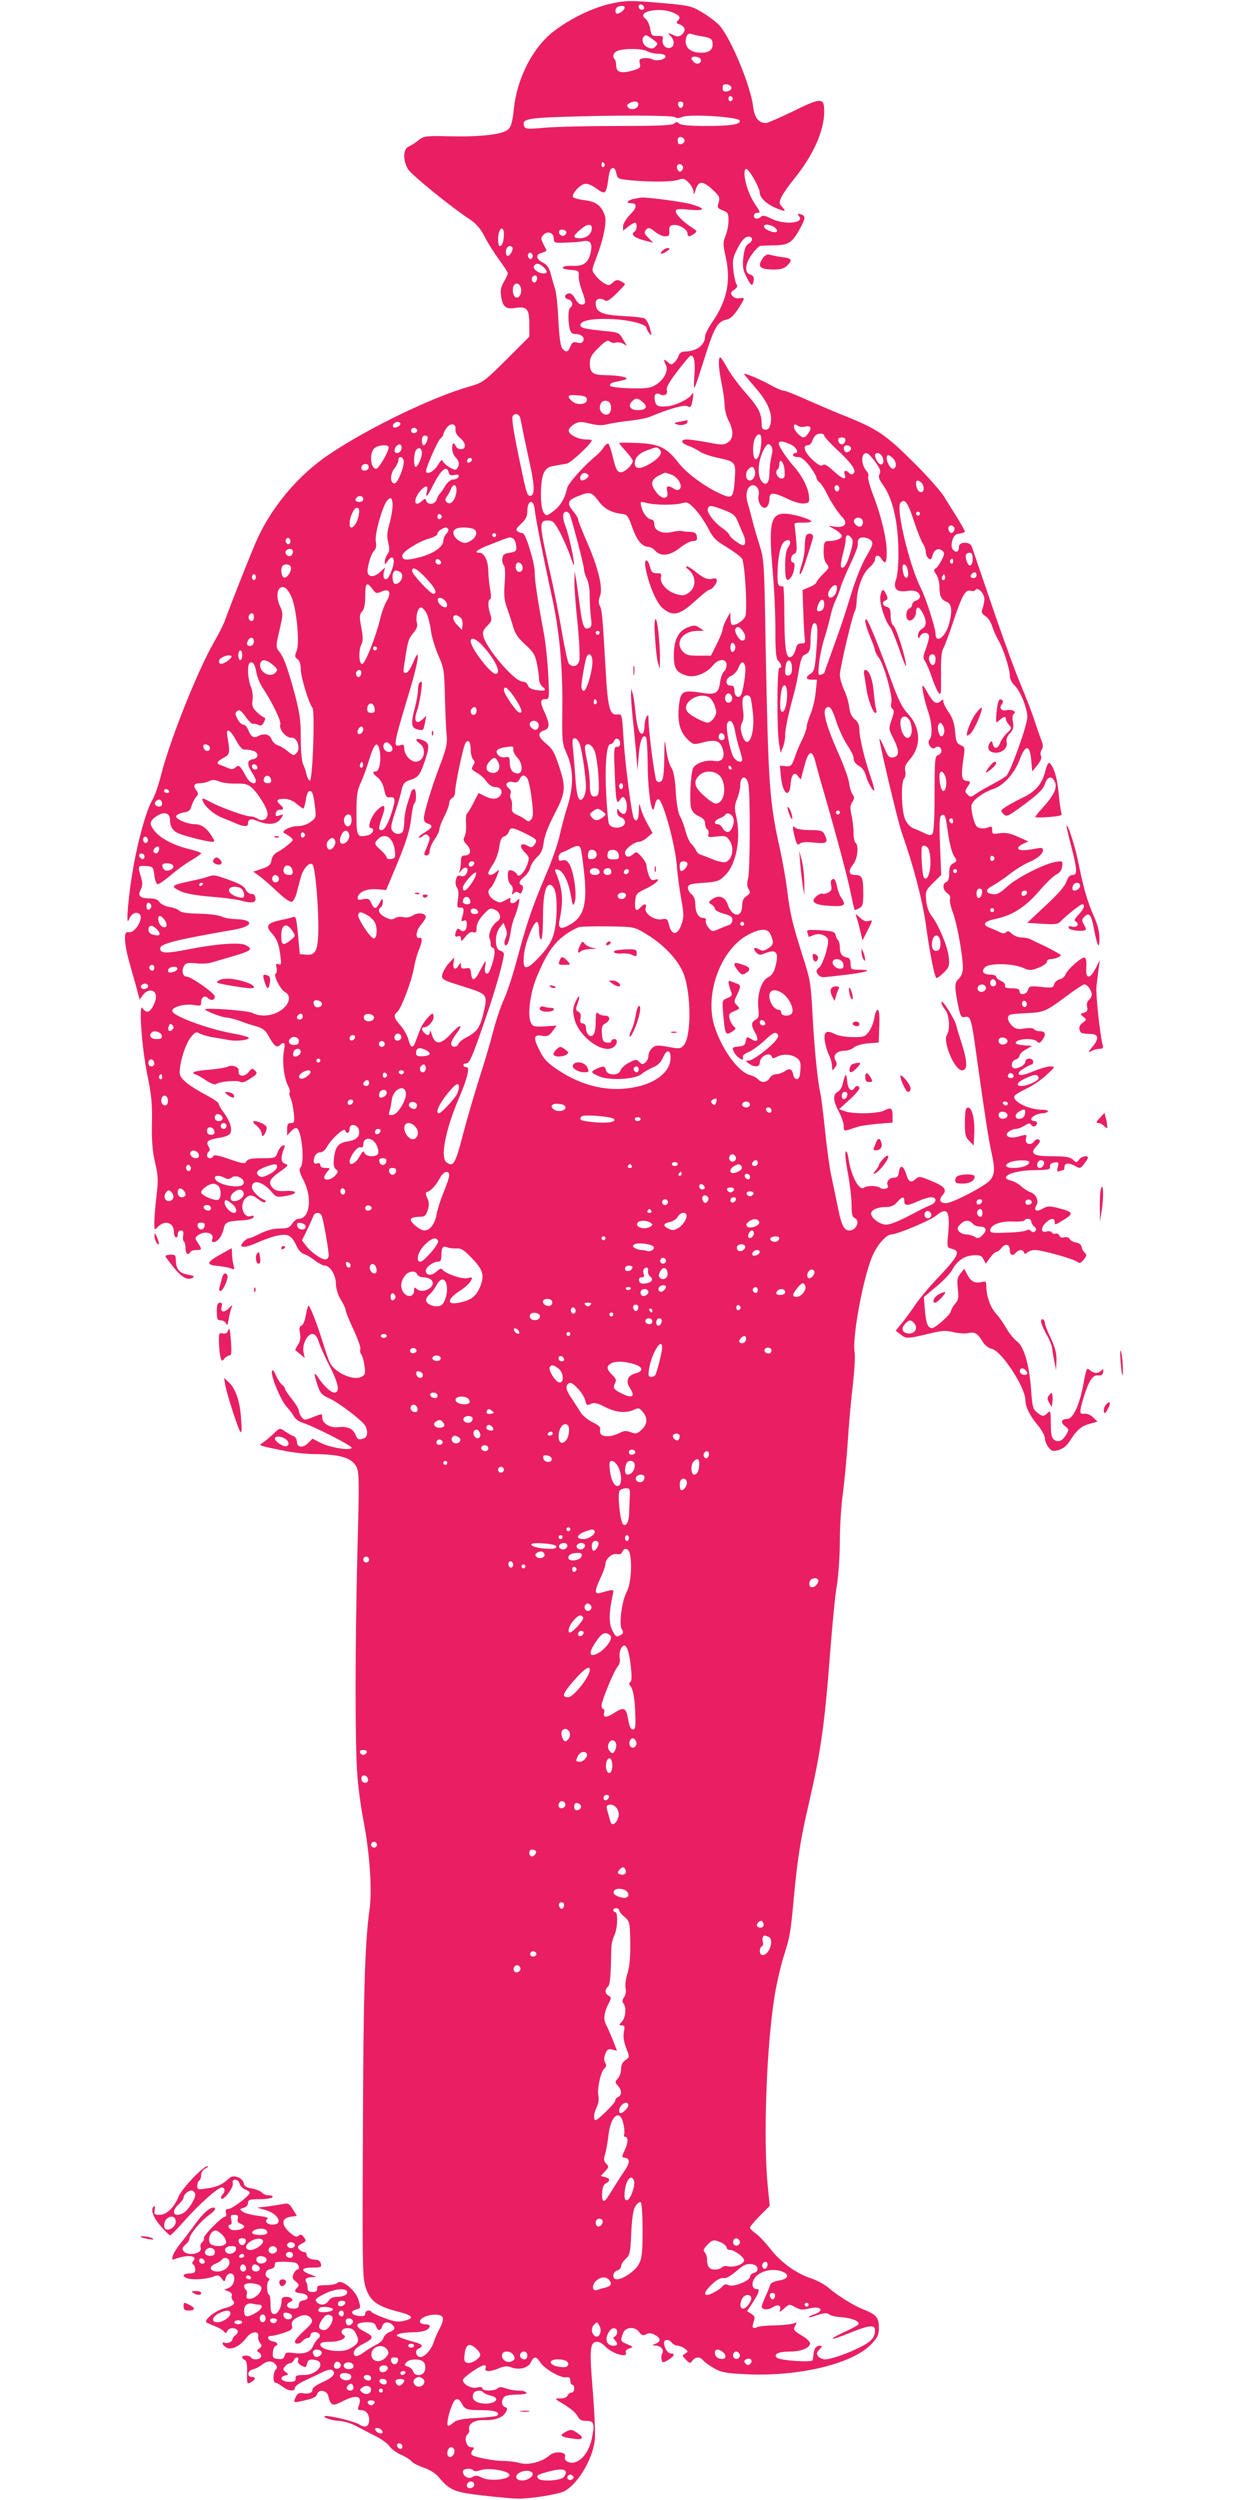 <?xml version="1.0" standalone="no"?>
<!DOCTYPE svg PUBLIC "-//W3C//DTD SVG 20010904//EN"
 "http://www.w3.org/TR/2001/REC-SVG-20010904/DTD/svg10.dtd">
<svg version="1.0" xmlns="http://www.w3.org/2000/svg"
 width="640pt" height="1280pt" viewBox="0 0 640 1280"
 preserveAspectRatio="xMidYMid meet">
<g transform="translate(0,1280) scale(0.1,-0.1)"
fill="#e91e63" stroke="none">
<path d="M3122 12780 c-91 -21 -204 -76 -289 -142 -105 -81 -186 -239 -202
-395 -6 -62 -14 -90 -27 -104 -28 -27 -136 -40 -295 -37 -130 3 -139 2 -166
-20 -15 -12 -38 -27 -50 -32 -30 -12 -31 -71 -4 -116 18 -30 224 -197 319
-259 30 -20 52 -46 72 -84 15 -31 49 -84 74 -119 25 -34 46 -66 46 -71 0 -6
-9 -25 -20 -44 -16 -27 -19 -44 -14 -76 8 -52 24 -65 70 -58 61 10 74 -4 74
-80 l0 -67 -117 -117 c-116 -115 -120 -118 -193 -139 -209 -60 -576 -243 -755
-375 -138 -103 -257 -250 -327 -403 -27 -58 -123 -301 -165 -415 -7 -22 -33
-73 -58 -116 -83 -144 -227 -505 -270 -678 -13 -51 -32 -107 -43 -125 -30 -50
-69 -185 -97 -334 -27 -149 -43 -329 -25 -282 13 32 39 44 56 26 20 -20 -24
-94 -54 -91 -19 2 -22 -2 -22 -35 0 -21 7 -62 15 -92 8 -30 25 -92 38 -136
l22 -82 18 25 c23 30 61 28 65 -4 4 -28 -24 -83 -43 -83 -8 0 -19 8 -25 18
-21 33 -4 -204 24 -339 21 -103 26 -149 24 -250 -2 -91 3 -145 16 -202 16 -68
17 -90 7 -172 -6 -51 -11 -112 -11 -134 0 -41 0 -41 20 -21 35 35 80 20 80
-26 0 -13 4 -26 10 -29 5 -3 10 3 10 14 0 13 7 21 16 21 12 0 15 -7 12 -25 -3
-14 -1 -28 3 -31 5 -3 9 -18 9 -35 0 -29 13 -39 25 -19 3 6 17 10 31 10 29 0
29 3 7 37 -16 24 -16 26 2 39 33 25 84 11 72 -20 -9 -22 16 -21 35 2 9 9 19
32 23 50 7 35 18 40 99 44 29 2 51 8 54 16 2 7 -2 10 -12 6 -39 -15 -63 57
-30 90 21 21 36 20 68 -5 15 -12 30 -18 34 -14 4 4 2 10 -5 12 -28 10 -63 46
-63 64 0 43 54 31 100 -23 24 -28 28 -29 75 -21 63 11 60 29 -4 25 -37 -2 -52
2 -66 17 -23 27 -15 45 40 83 42 30 44 33 24 40 -22 8 -23 31 -4 81 6 13 3 16
-8 11 -9 -3 -20 -19 -26 -35 -10 -28 -12 -29 -80 -29 -53 0 -72 -4 -79 -16 -8
-14 -17 -13 -87 11 -53 19 -80 24 -83 16 -5 -16 -32 -14 -32 3 0 8 4 18 10 21
6 4 5 13 -3 26 -15 25 -2 34 59 44 24 3 48 13 53 22 12 22 -2 65 -33 106 -14
19 -26 39 -26 45 0 7 -26 25 -58 42 -101 54 -142 88 -142 118 0 53 28 142 54
177 24 31 29 34 49 23 12 -6 42 -15 67 -19 25 -4 62 -10 82 -14 44 -9 120 3
98 14 -8 5 -44 14 -80 20 -126 23 -303 88 -308 114 -4 21 65 40 113 31 31 -5
35 -4 35 14 0 26 18 38 33 23 17 -17 37 -13 37 7 -1 17 -121 102 -146 102 -18
0 -25 29 -13 52 9 17 18 20 61 16 28 -3 62 -2 77 3 14 4 53 15 86 25 123 35
135 43 93 65 -29 16 -156 6 -296 -22 -112 -22 -142 -21 -142 5 0 24 78 44 379
96 98 17 104 51 9 54 -29 1 -63 7 -75 14 -12 6 -62 13 -113 14 -61 1 -94 6
-102 15 -6 7 -28 16 -50 19 -22 4 -45 15 -51 25 -8 13 -24 19 -47 19 -53 0
-67 13 -50 44 10 21 11 34 2 65 -18 57 -16 60 26 57 36 -3 37 -5 42 -47 3 -23
10 -44 16 -46 6 -2 35 18 66 44 31 27 79 62 107 78 28 17 51 33 51 36 0 4 -30
14 -67 23 -78 20 -142 54 -172 92 -28 36 -26 49 9 74 38 27 70 19 70 -16 0
-36 15 -60 47 -72 37 -15 146 -42 168 -42 16 0 16 2 0 28 -26 42 -54 62 -86
62 -41 0 -102 27 -97 42 3 7 20 15 38 18 27 4 35 11 41 34 4 15 15 36 23 45
12 14 13 19 1 35 -18 24 -11 36 21 36 14 0 34 5 46 11 14 8 28 7 50 -2 17 -7
56 -12 86 -11 45 1 61 -3 81 -21 36 -33 81 -108 81 -134 0 -28 -26 -41 -51
-25 -10 7 -26 12 -36 12 -27 0 -144 42 -200 71 -42 23 -51 25 -46 11 11 -31
54 -69 96 -87 23 -9 57 -23 75 -31 42 -18 62 -18 62 0 0 24 16 27 55 10 50
-20 94 -15 113 15 16 23 15 23 -7 16 -19 -6 -22 -4 -19 12 2 10 11 17 21 17
21 -2 22 9 2 26 -24 20 -18 30 19 30 22 0 45 -9 64 -25 17 -14 32 -25 35 -25
3 0 9 20 13 45 4 28 11 45 20 45 14 0 19 -16 28 -91 5 -42 3 -48 -24 -67 -18
-14 -44 -22 -68 -22 -38 0 -87 -27 -66 -36 6 -3 20 -11 30 -19 18 -15 18 -16
-11 -40 -16 -14 -41 -31 -55 -38 -15 -7 -27 -23 -30 -41 -4 -24 -13 -32 -49
-44 l-44 -15 29 -21 c16 -11 57 -47 91 -79 39 -37 68 -57 77 -54 8 3 20 24 25
46 6 23 15 58 21 79 11 44 45 81 60 66 13 -13 29 -184 30 -314 0 -125 -12
-153 -63 -148 l-32 3 -9 98 c-8 84 -11 97 -25 92 -9 -4 -40 -11 -69 -17 -61
-13 -73 -29 -45 -61 30 -33 40 -56 48 -116 6 -48 5 -53 -9 -48 -13 5 -15 2
-10 -17 3 -13 1 -27 -4 -30 -14 -8 23 -83 48 -96 42 -23 12 -85 -53 -109 -39
-15 -83 -14 -115 3 -23 12 -242 28 -242 18 0 -8 88 -42 110 -42 14 -1 43 -8
65 -16 22 -9 60 -22 85 -28 34 -10 49 -21 63 -47 28 -52 44 -66 59 -51 21 21
30 13 23 -20 -12 -60 -2 -149 23 -194 6 -12 8 -24 5 -28 -4 -3 -1 -16 5 -29 6
-12 13 -46 16 -74 5 -48 3 -53 -14 -53 -16 0 -20 -7 -20 -32 l0 -32 21 23 c14
14 25 19 31 13 25 -25 38 -178 16 -200 -8 -8 -5 -24 15 -63 47 -89 34 -199
-23 -199 -10 0 -25 -11 -34 -25 -14 -21 -24 -25 -65 -25 -31 0 -65 -9 -97 -25
-27 -14 -54 -25 -60 -25 -6 0 -19 -8 -28 -19 -30 -33 7 -33 79 0 36 16 85 32
108 35 46 7 62 -4 88 -61 8 -16 23 -32 34 -35 11 -3 37 -17 56 -33 20 -15 43
-27 52 -27 27 0 57 -49 57 -94 1 -26 10 -56 25 -81 14 -22 25 -46 25 -54 0 -7
18 -52 40 -99 22 -47 38 -92 35 -100 -3 -8 -1 -20 5 -27 5 -7 13 -32 16 -58 6
-39 4 -46 -15 -56 -40 -22 -134 19 -161 70 -6 10 -21 54 -34 96 -35 113 -72
207 -78 197 -3 -5 -9 -28 -13 -52 -4 -24 -13 -46 -21 -49 -11 -4 -13 -15 -8
-39 4 -24 1 -42 -11 -60 -9 -14 -15 -27 -13 -27 2 -1 13 -11 26 -21 l22 -19
-6 30 c-8 38 19 93 45 93 14 0 23 -12 32 -37 6 -21 31 -77 55 -124 48 -93 56
-139 26 -139 -18 0 -55 34 -85 80 -21 31 -21 17 -1 -43 13 -40 22 -50 59 -66
49 -22 171 -115 185 -141 15 -28 12 -57 -6 -64 -27 -10 -34 -7 -44 19 -12 30
-44 44 -88 38 -39 -6 -82 19 -82 47 0 24 1 24 -51 3 -40 -16 -42 -15 -55 2 -8
10 -14 25 -14 33 0 8 -16 34 -35 58 -19 23 -35 47 -35 52 0 5 -7 16 -17 23 -9
8 -23 30 -31 49 -11 25 -17 30 -20 18 -5 -26 46 -149 75 -180 14 -15 31 -37
37 -49 6 -12 25 -27 41 -32 57 -17 255 -118 255 -129 0 -17 -107 -1 -157 24
l-43 22 -24 -24 c-28 -26 -56 -21 -56 10 0 11 -8 23 -17 27 -10 3 -30 15 -45
25 -26 18 -26 18 -60 -15 -18 -17 -42 -37 -53 -44 -24 -14 -23 -14 100 -39 50
-11 124 -19 165 -19 131 -1 191 -19 215 -65 14 -28 15 -71 5 -428 -12 -493
-13 -999 0 -1157 5 -66 19 -166 30 -221 33 -170 46 -359 32 -461 -24 -169 -32
-443 -34 -1163 -3 -701 -2 -727 17 -780 23 -64 59 -89 168 -117 73 -19 81 -33
24 -46 -27 -7 -49 -4 -97 14 -33 12 -63 26 -66 30 -9 15 -34 10 -34 -7 0 -11
-8 -14 -32 -12 -39 4 -48 25 -15 33 24 7 25 8 13 48 -14 50 -87 110 -108 89
-7 -7 -33 -12 -59 -12 -38 0 -47 -3 -45 -17 1 -13 -6 -18 -24 -18 -18 0 -25 5
-25 20 0 11 -3 25 -7 31 -10 15 1 24 31 25 24 0 23 2 -8 13 -54 19 -51 36 7
36 45 0 50 2 45 20 -3 11 -13 20 -23 20 -29 0 -50 11 -50 26 0 8 -6 14 -14 14
-7 0 -19 6 -25 14 -10 12 -7 17 13 28 24 12 25 16 12 33 -11 15 -17 17 -27 8
-11 -9 -21 -5 -47 18 -43 39 -41 72 5 79 l33 5 -21 34 c-17 28 -24 32 -47 27
-15 -3 -52 -9 -81 -13 l-55 -6 45 -13 c66 -20 91 -74 34 -74 -28 0 -43 19 -25
30 7 5 -13 11 -48 15 -33 4 -69 13 -79 21 -17 13 -17 14 5 20 13 4 22 14 22
25 0 16 8 19 59 19 33 0 63 5 66 10 3 6 -4 10 -18 10 -14 0 -30 6 -36 14 -7 8
-30 17 -51 21 -29 5 -40 12 -42 27 -2 13 -14 25 -31 31 -23 7 -33 5 -50 -11
-32 -29 -56 -39 -110 -47 -43 -7 -47 -6 -47 13 0 12 4 24 10 27 5 3 10 16 10
29 0 14 9 27 23 34 12 6 16 11 9 11 -21 1 -129 -112 -147 -154 -23 -57 -62
-95 -98 -95 -26 0 -29 3 -25 25 3 13 1 22 -3 19 -21 -12 -6 -56 33 -101 23
-26 45 -48 49 -48 4 0 36 32 71 72 75 85 173 173 194 173 17 0 18 -22 2 -38
-6 -6 -8 -15 -5 -19 12 -11 65 59 59 79 -3 12 1 18 13 18 9 0 19 -9 22 -21 3
-11 17 -25 30 -30 14 -5 23 -13 21 -18 -6 -18 -91 -81 -108 -81 -13 0 -17 -5
-13 -20 3 -11 0 -20 -6 -20 -16 0 -113 -99 -107 -109 3 -5 -1 -14 -9 -21 -7
-6 -11 -18 -8 -27 12 -31 -63 -47 -87 -19 -9 12 -7 18 9 33 12 9 21 24 21 31
0 21 58 91 102 122 23 17 34 31 28 35 -18 11 -58 -22 -105 -88 -25 -34 -58
-78 -74 -97 -15 -19 -32 -46 -36 -59 -6 -21 -5 -23 11 -17 60 23 117 18 95 -8
-8 -10 -9 -16 -1 -21 5 -3 10 -15 10 -26 0 -14 -7 -19 -30 -19 -32 0 -40 -14
-14 -24 26 -10 95 -7 131 6 29 11 35 10 48 -8 14 -19 15 -19 21 4 4 12 14 22
24 22 30 0 24 -59 -7 -73 l-25 -11 22 -8 c13 -5 20 -14 17 -22 -3 -7 -1 -18 5
-24 16 -16 2 -29 -45 -41 -44 -11 -104 -59 -90 -71 4 -4 24 -13 43 -20 19 -7
40 -19 46 -27 10 -11 13 -11 18 2 6 18 42 20 52 3 4 -6 0 -16 -9 -23 -10 -7
-17 -17 -17 -23 0 -12 -29 -24 -41 -16 -5 3 -9 1 -9 -5 0 -6 9 -15 20 -21 26
-14 71 9 102 51 25 33 65 38 60 6 -2 -10 3 -25 10 -34 10 -12 9 -17 -4 -27
-15 -11 -15 -13 0 -22 8 -6 12 -15 8 -22 -9 -15 -42 -16 -51 -2 -8 12 -45 13
-45 1 0 -5 6 -11 13 -14 10 -4 13 -23 12 -66 -1 -54 0 -59 16 -50 28 14 32 29
9 29 -28 0 -23 33 5 39 11 2 31 12 44 22 29 23 54 24 71 4 10 -12 10 -19 2
-27 -15 -15 -16 -68 -1 -68 6 0 22 -9 36 -20 30 -23 63 -26 63 -6 0 8 21 24
48 36 26 12 65 31 88 42 23 12 46 18 53 14 24 -15 9 -37 -44 -61 -30 -13 -55
-30 -55 -38 0 -19 -19 -26 -51 -20 -18 3 -27 -2 -36 -22 -13 -29 -12 -29 55
-13 36 8 52 17 56 30 6 26 48 20 56 -7 14 -54 22 -57 75 -29 74 37 103 27 80
-28 -5 -14 -2 -18 12 -18 27 0 43 -19 43 -51 0 -33 -21 -42 -49 -23 -19 14
-137 44 -171 44 -35 -1 27 -24 66 -25 23 -1 61 -12 85 -25 24 -13 69 -36 100
-52 31 -15 64 -39 73 -53 9 -13 35 -32 58 -43 24 -10 49 -26 56 -35 8 -9 36
-23 63 -32 29 -10 60 -29 76 -49 57 -67 79 -76 224 -93 74 -8 154 -16 179 -16
62 -2 209 22 239 38 69 36 144 161 156 259 4 28 -1 143 -10 255 -18 215 -15
251 23 251 11 0 27 -10 38 -21 33 -38 120 -65 108 -35 -3 9 3 17 18 22 22 7
22 8 -9 21 -36 14 -38 19 -23 57 12 33 62 36 83 5 12 -16 19 -19 34 -11 14 8
26 7 43 -1 33 -17 36 -35 8 -46 -22 -9 -22 -10 -2 -10 27 -1 45 -22 35 -40 -5
-7 -6 -22 -4 -32 5 -18 7 -18 34 -2 31 19 38 33 14 33 -16 0 -35 30 -35 54 0
20 24 21 40 1 7 -8 20 -15 29 -15 10 0 26 -7 37 -15 18 -14 18 -16 2 -25 -16
-10 -16 -12 4 -32 19 -19 22 -20 33 -5 15 21 39 22 55 2 6 -8 31 -26 55 -40
38 -22 60 -26 162 -31 273 -14 555 54 648 158 29 31 35 46 35 81 0 51 -14 67
-80 93 -50 20 -127 67 -180 112 -19 16 -58 37 -85 46 -76 24 -159 84 -210 151
-26 33 -60 69 -76 80 -16 11 -29 24 -29 30 0 5 23 32 50 60 l51 51 -11 110
c-22 241 -6 704 36 965 9 57 29 145 44 194 36 116 37 120 55 315 18 191 34
296 75 470 63 275 82 408 110 775 11 143 26 301 35 350 8 50 15 151 15 225 0
74 7 182 15 240 8 58 19 175 25 260 5 85 17 218 26 295 9 77 13 152 10 168
-14 68 37 356 85 482 23 63 75 125 104 125 29 0 198 71 228 96 57 47 72 24 62
-90 -7 -73 -7 -73 19 -80 47 -12 32 -39 -79 -156 -39 -41 -86 -97 -105 -125
-18 -27 -49 -70 -68 -94 l-36 -44 23 -18 c29 -24 37 -24 141 1 72 18 92 19
133 9 26 -6 58 -8 71 -5 35 9 52 -1 75 -40 13 -22 31 -36 49 -40 49 -10 172
-197 172 -263 0 -34 24 -82 64 -129 20 -24 36 -54 36 -67 0 -12 8 -33 19 -46
16 -20 22 -21 52 -13 21 6 41 22 55 44 36 58 60 78 103 90 l40 11 -22 22 c-12
12 -31 20 -44 19 -28 -4 -28 5 -4 86 26 83 46 114 74 110 15 -2 23 3 25 17 3
16 1 18 -9 8 -17 -17 -39 -16 -59 2 -16 15 -18 9 -33 -71 -19 -105 -53 -179
-82 -179 -31 0 -37 -18 -12 -37 21 -16 21 -18 5 -45 -19 -32 -42 -40 -63 -23
-11 9 -15 33 -15 82 0 63 -1 68 -16 54 -20 -20 -27 -20 -55 3 -21 16 -24 31
-30 117 -9 126 -36 220 -72 246 -15 11 -39 41 -54 66 -14 26 -39 61 -54 77
-28 31 -49 89 -49 139 0 25 -3 27 -24 22 -34 -8 -54 2 -73 37 l-16 31 -19 -24
c-17 -21 -19 -34 -14 -79 5 -45 3 -58 -13 -75 -10 -12 -21 -30 -23 -41 -3 -17
-80 -85 -96 -85 -21 1 -30 22 -36 87 l-6 72 62 52 c35 28 72 67 83 87 27 48
62 72 109 75 32 2 42 -2 51 -20 l12 -23 22 30 c12 17 26 30 32 30 6 0 19 10
28 22 20 24 41 17 41 -12 0 -26 15 -33 30 -15 15 18 37 19 43 3 4 -10 7 -10
18 0 7 6 24 12 38 12 35 0 200 -46 217 -61 11 -9 18 -6 33 12 15 19 16 25 6
34 -7 5 -15 19 -17 30 -2 12 -13 21 -28 23 -14 2 -29 10 -33 18 -5 9 -16 12
-28 9 -12 -4 -21 -1 -25 9 -3 8 -12 12 -19 10 -7 -3 -16 0 -20 6 -4 6 -15 8
-25 5 -29 -9 -34 14 -9 41 26 27 49 31 49 8 0 -18 1 -18 53 15 45 28 40 36
-32 55 -47 12 -57 12 -82 -2 -31 -19 -49 -10 -33 16 15 22 -2 59 -30 68 -12 3
-32 17 -46 29 -14 13 -38 27 -53 30 -71 18 12 54 124 54 67 1 77 3 75 18 -1
12 7 19 23 21 21 3 23 1 17 -23 -6 -23 -4 -26 9 -21 9 3 19 6 21 6 2 0 4 6 4
14 0 22 21 24 53 7 26 -15 28 -15 47 9 11 14 20 28 20 33 0 14 -33 7 -45 -10
-13 -17 -14 -17 -32 0 -16 13 -38 17 -107 17 -98 0 -116 13 -77 54 17 18 19
26 10 31 -7 5 -17 1 -25 -10 -17 -23 -48 -12 -41 15 6 23 4 23 -42 10 -44 -12
-74 6 -45 27 10 7 26 13 36 13 10 0 30 8 44 17 21 13 27 14 34 3 4 -7 13 -9
19 -6 16 10 14 26 -4 26 -8 0 -15 4 -15 10 0 13 34 30 59 30 11 0 22 4 26 9 3
5 -9 9 -27 9 -70 -1 -160 45 -143 72 3 6 30 21 60 36 30 14 76 45 102 69 47
44 48 44 20 45 -15 0 -55 -12 -89 -26 -40 -17 -64 -22 -71 -15 -6 6 2 17 24
30 19 12 37 21 42 21 4 0 7 7 7 15 0 8 -9 15 -20 15 -11 0 -20 -7 -20 -15 0
-16 -30 -35 -54 -35 -23 0 -20 38 4 45 11 3 20 13 20 20 0 8 15 22 33 32 l32
18 -42 3 c-24 2 -43 7 -43 12 0 21 88 28 109 8 10 -11 15 -9 27 6 21 29 17 46
-10 46 -14 0 -28 5 -31 10 -4 7 -24 8 -50 4 -36 -5 -47 -2 -64 15 -24 24 -27
49 -8 56 6 3 46 6 87 8 86 4 94 8 202 88 44 33 84 59 90 59 15 0 37 -31 38
-51 0 -9 -7 -22 -15 -29 -9 -8 -13 -21 -9 -35 4 -18 1 -25 -16 -30 -20 -6 -21
-7 -3 -21 17 -14 17 -15 -3 -30 -14 -10 -20 -22 -17 -35 6 -20 8 -21 58 -23
40 -1 43 -25 8 -66 -23 -28 -24 -31 -6 -22 12 7 31 12 43 12 16 0 20 5 16 18
-14 50 -37 266 -32 303 3 24 8 64 11 89 l6 45 -21 -42 c-30 -59 -53 -57 -48 4
2 29 -1 48 -9 50 -14 5 -90 -62 -98 -87 -3 -10 -16 -21 -29 -24 -13 -3 -26
-15 -29 -26 -5 -18 -11 -19 -67 -13 -57 6 -61 4 -67 -16 -6 -24 -43 -29 -43
-6 0 11 -11 15 -40 15 -28 0 -38 4 -34 13 3 8 -6 18 -21 25 -14 6 -25 16 -25
22 0 5 -13 10 -29 10 -37 0 -49 17 -27 38 22 22 138 20 193 -3 34 -15 41 -15
80 0 24 9 43 23 43 31 0 8 10 14 23 14 22 0 56 16 47 22 -24 15 -71 40 -100
53 -19 9 -43 20 -52 25 -10 6 -31 10 -48 10 -16 0 -39 9 -49 19 -14 14 -22 16
-30 8 -8 -8 -17 -7 -33 1 -13 6 -36 16 -51 22 -41 15 -28 33 29 45 85 17 153
60 223 141 35 41 75 80 90 87 17 8 27 22 29 41 4 28 3 29 -34 23 -59 -10 -198
-81 -248 -127 -34 -31 -51 -41 -72 -38 -40 4 -40 24 -2 43 18 10 58 36 88 60
31 24 73 50 95 59 47 20 75 44 75 64 0 12 -8 13 -37 7 -59 -11 -86 -11 -90 1
-2 6 9 16 24 23 l28 13 -54 24 c-40 18 -63 22 -92 18 -36 -6 -39 -5 -39 16 0
17 -4 21 -17 15 -26 -11 -55 -8 -65 7 -15 24 -29 89 -23 108 8 26 61 64 109
80 54 17 111 81 137 151 29 79 52 78 59 -4 l5 -57 27 33 c17 22 23 38 18 47
-5 7 -3 21 3 31 9 14 8 26 -2 51 -7 18 -23 65 -36 103 -12 39 -43 117 -67 175
-25 58 -91 238 -146 400 -55 162 -104 303 -107 313 -10 25 -65 24 -65 -2 0
-27 -15 -34 -30 -16 -9 11 -10 25 -4 48 8 25 16 33 37 35 15 2 27 7 27 11 0 4
-17 34 -37 67 -21 33 -51 82 -68 109 -16 28 -88 109 -160 180 -138 138 -184
169 -346 234 -42 16 -127 53 -189 80 -61 28 -119 51 -128 51 -10 0 -37 12 -62
26 -47 27 -140 67 -140 59 0 -2 25 -32 55 -67 65 -74 90 -132 81 -183 -5 -26
-12 -35 -26 -35 -14 0 -20 7 -20 24 0 58 -15 89 -81 163 -38 43 -81 102 -96
130 -16 29 -31 53 -35 53 -12 0 -9 -59 7 -135 8 -38 15 -88 15 -110 0 -22 9
-57 20 -78 27 -51 26 -93 -3 -112 -21 -14 -32 -14 -103 0 -43 8 -92 15 -107
15 -36 0 -31 -20 9 -33 16 -6 41 -18 55 -28 15 -11 57 -25 93 -33 92 -19 94
-22 88 -109 -6 -92 -13 -101 -60 -81 -82 34 -182 106 -227 163 -63 81 -99 98
-212 103 -51 2 -93 2 -93 0 0 -3 16 -22 35 -43 19 -22 35 -43 35 -48 0 -21
-44 -62 -63 -59 -17 2 -24 16 -37 70 -9 37 -20 71 -24 75 -5 5 -16 -3 -25 -17
-9 -14 -27 -34 -41 -45 -60 -49 -140 -139 -146 -163 -11 -52 -33 -90 -69 -118
-36 -27 -38 -27 -51 -9 -20 26 -19 167 1 205 11 22 25 31 53 35 20 4 49 9 64
11 21 4 128 104 128 120 0 2 -14 4 -30 4 -42 0 -92 27 -88 48 2 9 15 23 29 31
23 13 35 13 80 2 40 -10 64 -10 94 -2 22 5 72 13 110 17 39 4 86 13 105 21 98
41 173 62 190 53 15 -8 19 -4 24 22 9 44 7 56 -5 35 -12 -20 -83 -54 -120 -57
-47 -4 -59 0 -65 24 -8 33 2 49 25 37 22 -12 43 1 35 23 -4 11 12 40 51 91 32
42 62 78 67 81 20 13 29 -23 23 -101 -5 -91 -6 -92 56 103 46 146 64 176 107
185 21 4 38 20 61 55 37 58 37 60 8 55 -14 -3 -29 2 -37 12 -11 14 -10 18 9
31 15 11 19 20 13 27 -6 7 -13 39 -17 72 -6 54 -3 66 22 115 20 38 36 56 51
58 28 4 30 -23 3 -37 -13 -8 -20 -26 -25 -68 -5 -49 -3 -65 18 -105 17 -34 26
-43 30 -32 11 28 6 43 -14 49 -30 9 -25 55 10 103 17 23 36 43 43 43 6 1 40 2
73 3 71 1 90 13 129 84 30 54 31 68 4 75 -17 5 -18 3 -8 -10 31 -36 -76 -46
-143 -12 -29 15 -43 18 -51 10 -16 -16 -37 -13 -37 4 0 8 7 15 15 15 20 0 19
3 -10 46 -40 59 -67 165 -46 179 12 7 71 -95 71 -122 0 -25 35 -58 82 -78 49
-20 55 -19 33 5 -17 19 -17 23 -3 53 8 17 37 58 63 90 99 122 155 247 155 347
0 72 -16 71 -160 0 -68 -33 -130 -60 -139 -60 -37 0 -58 28 -65 84 -12 103
-110 342 -170 413 -13 16 -52 46 -85 66 -55 34 -68 38 -173 48 -202 18 -221
18 -306 -1z m176 -18 c2 -7 -3 -12 -12 -12 -9 0 -16 7 -16 16 0 17 22 14 28
-4z m-100 -4 c-6 -16 -36 -34 -44 -26 -3 4 -4 14 -1 23 7 17 51 21 45 3z m247
-22 c37 -16 42 -25 24 -43 -8 -8 -6 -13 9 -17 11 -4 23 -13 26 -21 7 -20 -23
-48 -43 -40 -9 4 -23 10 -31 13 -11 4 -11 1 3 -12 21 -22 22 -52 1 -60 -23 -9
-46 14 -41 40 3 19 0 21 -27 20 -28 -1 -31 2 -37 37 -3 21 -15 44 -25 52 -47
35 70 60 141 31z m160 -124 c32 -6 41 -12 43 -30 5 -34 -15 -52 -57 -52 -63 0
-94 35 -75 85 5 12 13 15 28 10 11 -4 39 -10 61 -13z m-263 -13 c27 -20 28
-23 14 -37 -12 -13 -20 -13 -41 -4 -23 11 -33 40 -18 55 9 10 12 9 45 -14z
m-29 -61 c12 -7 37 -13 56 -13 19 0 36 -5 38 -12 6 -16 -45 -29 -66 -17 -9 5
-28 8 -44 6 -23 -3 -26 -7 -21 -27 5 -21 1 -25 -33 -35 -59 -18 -88 -11 -88
22 0 14 -3 30 -7 34 -15 14 -8 35 15 44 33 13 125 12 150 -2z m273 -39 c11
-18 -13 -34 -31 -19 -8 7 -15 16 -15 21 0 13 38 11 46 -2z m159 -149 c0 -8
-10 -16 -22 -18 -18 -3 -23 2 -23 18 0 16 5 21 23 18 12 -2 22 -10 22 -18z m7
-55 c0 -5 -5 -11 -11 -13 -6 -2 -11 4 -11 13 0 9 5 15 11 13 6 -2 11 -8 11
-13z m-484 -32 c-4 -21 -36 -29 -51 -14 -9 9 -8 14 3 21 25 16 52 12 48 -7z
m230 0 c-4 -22 -22 -20 -26 1 -2 10 3 16 13 16 10 0 15 -7 13 -17z m-42 -63
c6 -6 20 -6 40 2 40 15 286 -1 291 -19 7 -20 -44 -28 -173 -28 -81 0 -126 4
-136 12 -11 10 -17 10 -27 0 -9 -9 -84 -12 -289 -12 -152 0 -321 -4 -374 -9
-88 -8 -98 -7 -104 8 -13 34 13 41 174 47 284 10 588 9 598 -1z m49 -120 c0
-8 -8 -16 -17 -18 -13 -2 -18 3 -18 18 0 15 5 20 18 18 9 -2 17 -10 17 -18z
m-410 -119 c3 -5 1 -12 -5 -16 -5 -3 -10 1 -10 9 0 18 6 21 15 7z m401 -12 c3
-6 1 -16 -5 -22 -9 -9 -14 -8 -21 3 -9 15 -4 30 10 30 5 0 12 -5 16 -11z
m-340 -38 c6 -27 8 -28 81 -35 110 -9 208 -7 238 4 22 8 30 6 51 -15 13 -13
24 -34 25 -47 1 -19 2 -17 10 8 14 48 35 50 83 7 42 -39 44 -43 33 -78 -6 -16
-1 -23 23 -32 27 -10 30 -16 30 -52 0 -23 -7 -58 -15 -78 -14 -33 -14 -44 1
-111 27 -120 6 -222 -69 -331 -20 -29 -37 -62 -37 -73 0 -45 -45 -78 -106 -78
-14 0 -25 -8 -29 -20 -3 -11 -13 -27 -22 -35 -14 -14 -17 -14 -34 1 -21 19
-24 13 -9 -17 14 -26 -11 -74 -53 -100 -27 -16 -47 -19 -131 -17 -66 2 -101 7
-103 15 -3 7 11 15 34 19 21 4 42 9 48 12 16 10 -35 20 -101 21 -70 1 -84 12
-84 61 0 29 8 44 45 80 35 35 47 41 58 31 8 -6 21 -9 30 -5 8 3 25 1 36 -5
l21 -12 -21 35 c-18 32 -25 35 -82 40 -123 13 -138 17 -135 34 5 24 77 34 183
27 82 -6 155 -27 155 -44 0 -4 6 -16 14 -27 13 -17 14 -14 4 24 -6 23 -18 46
-27 51 -9 5 -60 11 -114 13 -106 6 -137 20 -137 65 0 24 22 31 49 14 9 -6 26
5 57 36 24 24 44 45 44 48 0 2 -9 9 -21 15 -17 9 -25 8 -41 -6 -17 -17 -22
-17 -45 -4 -14 8 -35 27 -45 41 -19 25 -19 26 1 78 39 98 59 193 48 226 -17
52 -44 72 -103 80 -29 3 -56 11 -60 16 -9 16 39 68 64 68 13 1 39 -11 58 -26
42 -31 48 -26 58 47 3 26 9 50 13 53 13 14 24 6 29 -22z m-126 -280 c0 -28
-27 -51 -61 -51 -37 0 -37 12 2 44 36 31 59 33 59 7z m936 5 c10 -8 16 -18 11
-22 -10 -10 -59 8 -65 24 -5 17 30 15 54 -2z m-1386 -35 c0 -35 -9 -61 -21
-61 -10 0 -12 50 -3 74 10 26 24 18 24 -13z m320 9 c0 -5 -5 -12 -11 -16 -14
-8 -33 11 -25 25 7 11 36 4 36 -9z m-65 -30 c1 -24 3 -25 65 -22 36 1 74 4 85
7 35 7 48 -9 41 -48 -11 -61 -35 -81 -94 -78 -62 2 -70 -17 -9 -21 39 -3 42
-5 40 -31 -1 -16 7 -51 18 -79 10 -27 17 -54 14 -59 -12 -18 -35 -8 -50 22
-10 18 -23 29 -32 27 -25 -5 -27 -25 -3 -31 21 -5 27 -31 10 -42 -11 -7 -13
-57 -4 -104 5 -23 12 -31 28 -31 31 0 50 -16 43 -34 -5 -12 -14 -15 -32 -10
-20 5 -26 1 -35 -20 -11 -30 -22 -33 -41 -10 -9 11 -16 59 -20 143 -3 69 -10
142 -17 161 -6 19 -16 54 -22 77 -8 31 -19 47 -40 58 -37 19 -39 42 -5 51 14
4 24 9 23 13 -30 57 -31 60 -18 76 20 25 55 15 55 -15z m-212 -46 c8 -9 -11
-44 -23 -44 -6 0 -10 8 -10 18 0 27 18 41 33 26z m102 -54 c-5 -8 -11 -8 -17
-2 -6 6 -7 16 -3 22 5 8 11 8 17 2 6 -6 7 -16 3 -22z m57 -47 c23 -21 23 -33
0 -33 -26 0 -56 25 -48 38 10 17 26 15 48 -5z m-32 -57 c0 -8 -4 -17 -9 -21
-12 -7 -24 12 -16 25 9 15 25 12 25 -4z m-82 -57 c4 -35 -23 -58 -37 -31 -5
10 -7 29 -4 41 8 30 37 23 41 -10z m337 -566 c0 -25 -51 -30 -76 -7 -30 27
-23 34 29 30 38 -3 47 -8 47 -23z m285 -11 c29 -24 19 -42 -25 -42 -38 0 -52
22 -29 45 20 19 27 19 54 -3z m-162 -23 c4 -35 -18 -53 -43 -35 -26 19 -13 69
18 64 15 -2 23 -11 25 -29z m-464 -61 c3 -13 12 -57 20 -98 9 -41 22 -104 30
-140 23 -103 24 -154 4 -158 -18 -3 -21 4 -51 148 -35 163 -49 249 -42 259 11
19 34 12 39 -11z m-614 -28 c0 -12 -28 -25 -36 -17 -9 9 6 27 22 27 8 0 14 -5
14 -10z m282 -29 c-1 -15 7 -30 23 -43 31 -24 34 -58 5 -58 -11 0 -23 7 -26
15 -10 24 -20 17 -19 -12 0 -15 8 -35 18 -45 19 -20 21 -36 8 -56 -6 -10 -14
-9 -39 5 -17 10 -33 25 -35 33 -2 10 -11 2 -26 -22 -24 -40 -69 -55 -58 -20
16 51 61 148 73 158 8 6 14 15 14 20 0 5 7 20 16 32 20 29 50 25 46 -7z m1792
15 c29 7 34 -9 12 -38 -18 -24 -28 -23 -55 6 -24 26 -21 56 4 36 7 -6 25 -8
39 -4z m-1989 -15 c7 -12 -12 -24 -25 -16 -11 7 -4 25 10 25 5 0 11 -4 15 -9z
m1761 -84 c-9 -84 -42 -93 -40 -12 1 46 19 79 36 69 6 -4 8 -27 4 -57z m324
52 c0 -5 27 -35 60 -66 78 -72 106 -111 91 -126 -8 -8 -14 -8 -23 1 -18 18
-30 14 -23 -8 10 -31 -11 -24 -59 20 -30 28 -46 36 -53 29 -8 -8 -23 0 -52 26
-41 38 -54 75 -26 75 9 0 18 8 22 18 3 9 10 23 16 30 12 15 47 16 47 1z
m-2030 -8 c0 -17 -12 -41 -21 -41 -5 0 -9 11 -9 25 0 16 6 25 15 25 8 0 15 -4
15 -9z m2138 -18 c-2 -10 -10 -18 -18 -18 -8 0 -16 8 -18 18 -2 12 3 17 18 17
15 0 20 -5 18 -17z m-283 -17 c32 -14 49 -46 25 -46 -5 0 -10 -4 -10 -10 0 -5
11 -10 25 -10 17 0 34 -13 60 -46 19 -26 35 -52 35 -59 0 -7 7 -19 17 -26 9
-8 25 -32 35 -54 21 -43 58 -100 83 -126 31 -32 4 -56 -52 -44 -25 5 -24 4 10
-15 20 -11 37 -27 37 -34 0 -14 -30 -26 -67 -26 -18 0 -23 -6 -25 -27 -3 -51
1 -75 16 -92 13 -15 11 -20 -20 -50 -18 -19 -34 -38 -34 -43 0 -5 -16 -16 -36
-24 l-35 -15 4 -117 c2 -64 6 -126 8 -137 3 -15 -1 -20 -18 -19 -16 0 -24 -7
-28 -27 -4 -15 -12 -33 -20 -39 -28 -23 -38 27 -39 196 0 89 -3 162 -6 162
-26 -2 -30 6 -29 60 1 88 14 154 35 169 26 19 40 0 20 -28 -11 -16 -16 -45
-16 -96 0 -72 7 -86 29 -60 17 21 26 77 12 77 -17 0 -13 37 5 44 13 5 15 17
11 64 -3 31 -6 66 -8 77 -4 18 1 20 43 19 26 0 45 3 42 7 -8 13 -97 39 -136
39 -74 0 -84 -51 -60 -315 6 -71 12 -196 12 -277 0 -117 3 -150 15 -162 17
-17 20 -36 5 -36 -12 0 -13 -321 -1 -390 l8 -45 11 28 c7 16 12 43 12 62 0 33
17 112 44 210 8 28 20 83 26 123 9 52 17 75 29 79 25 10 31 24 31 73 0 52 9
90 20 90 16 0 19 -32 10 -137 -7 -93 -11 -110 -29 -122 -29 -18 -26 -31 5 -31
l27 0 -7 -67 c-4 -37 -16 -87 -27 -111 -10 -25 -19 -53 -19 -64 0 -10 -10 -38
-21 -61 -12 -23 -30 -64 -39 -92 -16 -46 -20 -50 -47 -48 l-30 3 5 -53 c8 -91
44 -120 50 -41 4 50 19 65 38 40 8 -11 14 -18 15 -15 0 2 8 33 18 69 21 80 40
85 57 15 7 -27 24 -90 39 -140 76 -264 125 -449 140 -525 10 -47 19 -86 20
-88 2 -2 13 1 24 8 18 9 21 20 21 75 0 82 -6 95 -41 95 -35 0 -38 20 -9 57 21
27 28 97 10 108 -5 3 -10 27 -10 53 0 26 -5 67 -11 91 -7 34 -7 48 5 65 11 18
11 25 1 39 -7 9 -15 36 -18 60 -3 23 -27 89 -53 147 -75 170 -90 240 -50 240
9 0 23 -26 37 -72 13 -40 38 -94 56 -121 18 -27 33 -56 33 -66 0 -20 10 -33
35 -47 10 -6 23 -25 28 -44 8 -33 37 -84 43 -77 2 2 -5 30 -16 63 -32 90 -60
208 -60 247 0 25 -7 41 -23 54 -17 13 -25 32 -29 63 -3 25 -15 65 -27 89 -11
25 -21 59 -21 76 0 33 65 310 78 329 4 6 7 27 8 46 2 65 30 143 63 172 17 15
31 34 31 42 0 25 19 28 32 6 21 -33 28 -23 28 36 0 65 -29 187 -72 296 -16 43
-26 83 -23 88 4 6 0 19 -8 28 -32 36 -29 102 5 90 7 -3 27 -25 43 -48 22 -32
26 -45 18 -58 -7 -13 -3 -25 18 -55 51 -71 79 -194 79 -356 0 -52 -5 -109 -12
-127 -17 -47 2 -68 55 -60 40 7 67 -5 67 -30 0 -7 -9 -16 -20 -19 -11 -3 -20
-13 -20 -21 0 -8 -7 -17 -15 -20 -17 -7 -20 -50 -5 -59 16 -10 40 15 40 41 0
33 16 30 35 -6 21 -40 19 -67 -5 -80 -11 -6 -20 -21 -20 -33 1 -20 2 -20 11
-4 12 20 38 23 45 3 3 -7 -4 -36 -14 -63 -16 -42 -17 -53 -6 -68 7 -10 23 -46
34 -80 11 -34 27 -71 35 -81 13 -17 14 -7 13 91 -1 75 2 118 11 134 8 13 31
76 52 139 45 135 62 165 89 157 10 -3 21 -1 25 5 10 17 45 -19 45 -46 0 -12
-4 -34 -9 -48 -8 -20 -6 -27 14 -40 13 -8 29 -32 35 -53 7 -21 20 -51 30 -68
25 -41 60 -148 60 -183 0 -17 10 -38 25 -52 29 -27 65 -117 65 -162 0 -40 -87
-283 -108 -301 -10 -8 -42 -27 -72 -43 -30 -16 -67 -37 -83 -48 -25 -18 -29
-19 -43 -4 -15 14 -15 18 1 41 16 25 16 26 -7 29 -26 3 -28 28 -14 123 7 46 6
51 -16 60 -19 8 -24 19 -28 70 -4 43 -13 71 -33 99 -15 21 -27 46 -27 54 0 13
-3 13 -12 4 -21 -21 -37 -13 -64 33 -14 25 -27 45 -29 45 -8 0 8 -77 26 -130
21 -60 25 -130 8 -147 -16 -16 11 -56 28 -42 7 6 17 8 23 4 16 -10 12 -36 -7
-41 -16 -5 -18 -23 -18 -199 0 -127 -4 -198 -11 -205 -8 -8 -19 -7 -40 4 -16
8 -42 19 -57 25 -17 7 -34 25 -43 47 -19 44 -22 187 -5 208 7 8 9 25 6 39 -5
19 1 33 25 61 58 66 54 161 -11 231 -31 34 -50 72 -88 177 -57 158 -110 289
-122 303 -17 18 -9 -26 16 -85 14 -33 25 -64 25 -70 0 -6 9 -23 20 -38 27 -37
71 -198 64 -229 -4 -15 -2 -28 6 -33 9 -6 8 -18 -5 -55 -16 -47 -15 -49 11
-100 30 -60 29 -89 -4 -93 -19 -3 -26 5 -44 48 -11 28 -23 49 -25 47 -5 -6 93
-419 113 -477 62 -176 107 -349 125 -478 19 -140 43 -259 53 -269 3 -3 19 9
37 26 30 30 31 36 26 84 -6 54 -52 163 -88 209 -13 16 -24 46 -27 77 -4 48 -3
52 36 91 l41 40 -6 148 c-4 112 -3 151 6 156 19 12 22 4 35 -91 7 -48 20 -100
30 -115 17 -26 17 -27 -3 -38 -16 -8 -21 -20 -21 -51 0 -26 -5 -42 -15 -45
-21 -9 -19 -40 5 -57 13 -9 18 -20 14 -30 -3 -9 4 -42 16 -73 21 -57 50 -219
50 -281 0 -20 -8 -41 -21 -54 -18 -18 -20 -28 -15 -73 4 -28 12 -68 17 -89 8
-32 14 -38 30 -34 28 7 33 -10 58 -193 45 -321 63 -437 77 -498 19 -87 18
-117 -8 -146 -28 -31 -192 -116 -224 -116 -32 0 -39 17 -18 41 25 28 11 45
-61 74 -52 22 -61 23 -75 10 -26 -24 -38 -18 -51 25 -14 45 -32 48 -37 7 -3
-21 -9 -27 -27 -27 -23 0 -40 -24 -29 -41 8 -13 -24 -23 -39 -11 -15 12 -68
13 -83 1 -24 -19 -66 59 -79 145 -4 27 -10 45 -15 40 -5 -5 0 -53 11 -109 10
-55 19 -128 19 -163 0 -46 4 -64 15 -68 31 -12 10 -64 -26 -64 -28 0 -41 27
-59 118 -10 48 -25 119 -33 158 -9 39 -23 142 -32 229 -9 87 -20 177 -25 199
-15 69 -30 223 -40 402 -8 159 -12 180 -49 295 -53 166 -67 225 -81 344 -7 55
-23 147 -36 205 -55 248 -60 318 -74 1045 -7 433 -8 441 -33 520 -14 44 -30
100 -36 125 -6 25 -16 61 -22 82 -14 43 -6 83 18 92 23 9 44 -20 37 -50 -7
-26 11 -64 30 -64 15 0 26 21 26 50 0 30 23 29 86 -1 35 -18 71 -28 89 -27 27
3 30 6 27 36 -3 43 -35 107 -81 158 -44 51 -81 111 -73 118 8 9 20 7 57 -8z
m-1991 -29 c-7 -20 -34 -23 -34 -4 0 19 22 39 32 29 5 -5 6 -16 2 -25z m1896
-32 c-5 -22 -10 -58 -10 -80 0 -52 -13 -73 -34 -56 -33 27 -27 120 11 180 13
20 17 21 29 10 10 -11 11 -24 4 -54z m-1960 45 c0 -23 -51 -110 -64 -110 -29
0 -36 78 -10 104 17 18 74 22 74 6z m2366 -1 c7 -12 -15 -31 -28 -23 -4 3 -8
12 -8 20 0 17 26 19 36 3z m-2196 -29 c0 -24 -21 -70 -32 -70 -12 0 -10 74 4
88 15 15 28 6 28 -18z m1218 18 c17 -17 -2 -44 -53 -74 -48 -28 -75 -26 -75 4
0 29 22 52 65 67 50 18 49 17 63 3z m1141 -40 c12 -32 -6 -49 -25 -24 -8 11
-14 26 -14 33 0 22 30 15 39 -9z m56 -8 c17 -19 15 -50 -4 -50 -12 0 -31 33
-31 54 0 22 13 20 35 -4z m-2509 -5 c9 -23 -29 -120 -46 -120 -23 0 -24 45 -1
76 12 15 21 35 21 44 0 19 19 20 26 0z m345 -8 c-13 -13 -26 -3 -16 12 3 6 11
8 17 5 6 -4 6 -10 -1 -17z m1606 -45 c2 -35 0 -42 -16 -42 -20 0 -36 36 -20
46 5 3 9 14 9 25 0 39 24 13 27 -29z m-2131 9 c-10 -16 -36 -13 -36 3 0 17 21
27 34 16 4 -5 5 -13 2 -19z m1977 -5 c10 -24 -4 -56 -24 -56 -22 0 -26 39 -7
58 16 16 25 15 31 -2z m-1566 -14 c3 -14 11 -18 30 -14 19 4 24 1 21 -9 -3 -8
-15 -14 -27 -14 -14 0 -29 -13 -43 -35 -11 -19 -24 -37 -28 -40 -4 -3 -10 -15
-14 -27 -8 -26 -44 -31 -53 -8 -5 14 -7 14 -24 -1 -40 -36 -45 9 -6 54 27 29
41 28 33 -3 -10 -40 2 -29 30 28 42 83 71 107 81 69z m716 -16 c3 -12 -30 -32
-39 -24 -11 12 5 40 21 36 9 -2 17 -7 18 -12z m424 4 c34 -12 60 -57 43 -74
-7 -7 -16 -7 -30 2 -30 19 -41 15 -34 -13 10 -40 -23 -46 -53 -9 -41 51 -31
75 43 104 1 0 15 -5 31 -10z m1281 -42 c16 -16 15 -48 -2 -48 -14 0 -26 21
-26 46 0 17 12 18 28 2z m-2383 -56 c-8 -39 -31 -60 -48 -43 -9 9 -9 15 1 29
7 9 17 28 22 41 15 34 34 13 25 -27z m1960 18 c-5 -8 -11 -8 -17 -2 -6 6 -7
16 -3 22 5 8 11 8 17 2 6 -6 7 -16 3 -22z m-1230 -56 c29 -40 67 -60 125 -66
21 -3 28 -13 47 -68 23 -66 51 -100 83 -100 9 0 25 -9 35 -20 28 -31 75 -26
126 15 24 19 54 35 67 35 19 0 23 5 20 23 -2 17 -10 22 -33 24 -16 0 -37 2
-45 4 -8 2 -31 0 -50 -5 -50 -11 -90 7 -90 39 0 14 -6 25 -13 25 -20 0 -44 30
-53 64 -7 29 -7 29 27 21 44 -12 146 -12 182 -1 25 7 32 4 66 -31 20 -22 50
-66 67 -98 24 -48 39 -63 94 -96 36 -22 71 -48 79 -59 14 -21 28 -249 18 -292
-6 -22 -42 -48 -67 -48 -6 0 -10 15 -10 33 l-1 32 -19 -35 c-11 -19 -19 -42
-20 -51 0 -9 -13 -43 -30 -76 l-30 -60 -61 0 c-47 -1 -65 3 -80 18 -47 47 -6
109 73 109 l32 0 -23 16 c-20 14 -27 14 -59 2 -49 -18 -72 -64 -72 -144 0 -68
13 -88 69 -104 39 -11 100 14 131 53 28 35 70 37 70 3 0 -13 -6 -29 -14 -35
-7 -6 -16 -30 -19 -53 -8 -58 -23 -67 -96 -55 -96 15 -107 9 -115 -68 -8 -82
5 -132 44 -170 29 -28 31 -29 80 -16 62 16 85 9 99 -30 16 -47 -1 -73 -44 -65
-41 8 -101 -15 -108 -41 -12 -38 -17 -169 -9 -198 5 -20 19 -35 40 -44 22 -10
32 -21 32 -37 0 -13 5 -26 11 -30 6 -3 9 -14 6 -25 -4 -16 0 -17 43 -12 42 5
49 3 64 -18 27 -39 17 -99 -19 -113 -9 -3 -38 3 -63 13 -26 11 -55 22 -65 25
-9 3 -21 14 -24 23 -4 10 -15 25 -24 33 -9 8 -22 38 -29 65 -7 28 -20 61 -28
75 -9 15 -18 62 -22 125 -4 70 -11 108 -24 127 -9 14 -21 55 -25 90 -8 61 -9
60 -10 -43 -1 -77 -5 -110 -15 -118 -10 -8 -16 -8 -25 2 -9 12 -41 255 -41
321 0 17 -2 18 -10 6 -5 -8 -10 -29 -10 -47 0 -17 -4 -34 -9 -38 -16 -10 -29
27 -37 105 -4 41 -10 86 -15 100 l-7 25 -1 -28 c-1 -15 3 -69 8 -120 6 -51 13
-132 18 -182 l7 -90 6 77 c6 74 20 111 37 94 5 -4 8 -63 9 -129 0 -112 13
-229 26 -242 3 -3 8 8 12 26 3 18 11 29 18 27 23 -7 85 -233 93 -338 3 -41 13
-117 22 -168 15 -83 15 -98 2 -135 -19 -56 -50 -58 -63 -5 -8 34 -11 36 -40
31 -38 -6 -91 33 -80 60 8 21 -9 22 -26 2 -22 -26 -31 -16 -28 28 3 40 6 43
55 67 52 24 84 58 44 45 -15 -4 -21 2 -30 26 -6 18 -11 39 -11 48 0 9 -12 29
-26 45 -24 27 -26 27 -44 11 -20 -18 -40 -13 -40 10 0 18 48 55 71 55 10 0 30
10 44 23 l26 22 -27 49 c-15 26 -30 62 -34 80 -7 28 -8 27 -9 -16 -1 -45 -12
-61 -26 -38 -11 18 -46 292 -53 415 -7 116 -8 120 -29 117 -41 -6 -51 29 -62
228 -16 276 -19 308 -30 329 -7 12 -7 28 1 49 16 42 -8 143 -67 278 -25 57
-45 108 -45 114 0 7 -11 26 -25 42 -34 41 -29 57 25 78 60 24 69 22 105 -26z
m-1205 11 c0 -8 -9 -15 -20 -15 -20 0 -26 11 -13 23 12 13 33 7 33 -8z m150
-32 c0 -20 -7 -63 -16 -95 -13 -44 -14 -67 -6 -97 7 -31 7 -44 -4 -58 -7 -10
-14 -27 -14 -38 0 -18 1 -18 16 4 24 34 39 12 24 -36 -7 -21 -17 -44 -22 -50
-16 -20 -30 -3 -23 26 l7 26 -24 -22 c-28 -27 -56 -30 -65 -8 -7 20 16 101 33
116 9 8 12 23 8 48 -6 37 34 179 58 208 18 22 28 14 28 -24z m2669 -80 c17
-52 38 -105 46 -116 8 -12 15 -31 15 -43 0 -12 6 -27 14 -33 11 -9 15 -6 20
14 8 31 31 42 51 25 12 -10 12 -17 -5 -50 -11 -21 -25 -40 -32 -42 -8 -3 -7
-11 5 -28 9 -14 17 -41 17 -61 0 -51 8 -69 36 -80 27 -10 31 -46 13 -114 -18
-67 -69 -104 -69 -50 0 28 -50 185 -74 231 -59 115 -130 410 -106 439 21 26
38 4 69 -92z m-1941 56 c4 -41 41 -230 87 -440 40 -182 57 -365 54 -594 -2
-147 0 -164 21 -210 36 -79 38 -167 7 -268 -15 -46 -33 -116 -42 -156 -8 -39
-41 -134 -74 -209 -66 -156 -95 -241 -146 -432 -20 -74 -49 -164 -66 -199 -16
-35 -40 -108 -54 -161 -13 -53 -45 -161 -71 -241 -25 -79 -63 -209 -84 -289
-38 -149 -50 -169 -85 -140 -31 26 -4 165 63 323 45 105 60 166 40 163 -7 0
-14 4 -15 9 -2 6 4 10 13 10 18 0 31 29 105 245 45 130 89 286 89 316 0 7 -9
14 -20 17 -28 7 -28 85 -1 118 l19 24 11 -28 c8 -19 7 -34 -1 -52 -12 -27 -2
-48 12 -26 4 8 11 35 15 60 3 25 12 60 20 76 7 17 16 45 20 64 7 33 6 34 -10
18 -18 -19 -39 -13 -31 8 3 10 -3 9 -25 -3 -26 -15 -31 -16 -56 -2 -32 18 -42
49 -21 64 7 6 21 31 30 55 17 42 17 43 -1 27 -20 -18 -41 -21 -41 -6 0 5 11
26 25 46 13 20 28 59 31 86 5 37 12 52 25 55 10 3 21 14 24 24 8 25 18 24 82
-7 63 -31 66 -35 49 -59 -11 -15 -16 -16 -35 -5 -36 19 -46 -2 -15 -33 24 -24
25 -29 15 -60 -15 -43 -46 -75 -54 -54 -3 8 -15 17 -26 20 -18 4 -21 1 -21
-28 0 -18 7 -38 15 -45 10 -8 13 -21 9 -34 -5 -17 -4 -19 7 -9 9 9 16 9 25 2
9 -7 14 -4 19 13 5 13 3 24 -4 26 -18 6 -13 23 13 43 13 10 27 31 31 46 3 16
19 39 34 54 21 18 30 38 35 77 4 31 24 85 51 136 61 117 64 140 29 248 -24 74
-35 94 -66 119 -44 36 -48 56 -13 69 30 11 31 31 5 89 -26 55 -25 71 1 71 22
0 22 2 16 123 -3 67 -13 163 -22 212 -33 176 -47 271 -47 310 1 50 -46 205
-62 205 -6 0 -17 4 -25 9 -12 8 -9 15 17 39 24 23 32 39 32 64 0 60 33 66 38
7z m968 0 c47 -18 58 -27 71 -58 8 -20 21 -50 29 -68 8 -17 11 -38 8 -46 -5
-13 -11 -12 -39 6 -19 12 -37 29 -40 37 -2 8 -19 24 -35 35 -41 27 -83 82 -76
100 7 20 15 19 82 -6z m-1869 -25 c-9 -53 -47 -90 -47 -45 0 33 22 81 37 81
12 0 14 -8 10 -36z m1078 6 c10 -17 75 -262 75 -285 0 -11 7 -33 15 -49 8 -16
15 -53 14 -85 0 -31 3 -80 6 -108 6 -44 4 -54 -10 -59 -24 -10 -32 8 -45 105
-6 47 -15 109 -19 136 l-9 50 -1 -50 c-1 -27 6 -124 16 -215 9 -91 13 -178 9
-193 -7 -29 -36 -37 -54 -14 -5 6 -22 82 -36 167 -15 85 -38 202 -51 260 -66
292 -67 305 -20 305 26 0 33 -7 64 -65 18 -36 42 -90 52 -120 10 -30 18 -50
18 -43 2 26 -28 161 -44 200 -17 42 -15 73 4 73 5 0 13 -5 16 -10z m1795 0 c0
-5 -4 -10 -10 -10 -5 0 -10 5 -10 10 0 6 5 10 10 10 6 0 10 -4 10 -10z m-2448
-15 c0 -5 -5 -11 -11 -13 -6 -2 -11 4 -11 13 0 9 5 15 11 13 6 -2 11 -8 11
-13z m2155 -21 c3 -8 1 -20 -6 -27 -14 -14 -47 15 -37 32 10 16 36 13 43 -5z
m469 -35 c3 -6 1 -16 -5 -22 -9 -9 -14 -8 -21 3 -9 15 -4 30 10 30 5 0 12 -5
16 -11z m-2591 -8 c3 -5 -2 -16 -10 -24 -8 -9 -15 -24 -15 -35 0 -32 -52 -68
-125 -86 -68 -17 -85 -15 -85 10 0 19 84 72 138 87 23 6 42 17 42 24 0 6 8 17
18 22 22 13 29 13 37 2z m123 3 c31 -9 25 -44 -10 -64 -25 -13 -31 -13 -55 0
-31 18 -42 48 -21 61 15 10 54 11 86 3z m122 -34 c0 -5 -4 -10 -10 -10 -5 0
-10 5 -10 10 0 6 5 10 10 10 6 0 10 -4 10 -10z m1819 -14 c10 -12 9 -28 -5
-75 -16 -59 -37 -91 -48 -73 -3 5 1 33 9 63 8 30 15 64 15 77 0 25 12 29 29 8z
m-2874 -26 c-5 -8 -11 -8 -17 -2 -6 6 -7 16 -3 22 5 8 11 8 17 2 6 -6 7 -16 3
-22z m1143 22 c7 -5 14 -22 15 -38 2 -26 -2 -29 -33 -34 -27 -4 -36 -10 -38
-29 -2 -13 1 -28 7 -34 7 -7 9 -39 5 -91 -5 -63 -2 -91 11 -126 9 -25 23 -67
31 -95 10 -38 26 -61 63 -95 42 -38 51 -53 60 -98 6 -29 11 -65 11 -79 0 -14
8 -32 17 -39 25 -18 13 -24 -31 -17 -26 4 -40 12 -44 25 -2 10 -13 18 -26 18
-41 0 -185 167 -201 233 -5 20 -1 32 20 53 23 23 25 30 16 57 -13 37 -14 74
-2 79 6 2 6 21 1 48 -5 25 -9 68 -10 95 0 53 -20 95 -46 95 -34 0 -8 18 69 47
94 37 88 35 105 25z m1835 -13 c8 -12 1 -30 -26 -75 -21 -34 -54 -114 -77
-189 -42 -136 -50 -160 -106 -315 -19 -52 -34 -95 -34 -96 0 -1 -7 -5 -16 -8
-15 -6 -16 1 -10 60 4 37 16 94 27 126 10 32 24 82 30 110 6 29 19 69 29 88 9
19 20 48 24 63 4 15 25 67 48 115 23 48 41 94 40 102 -3 29 8 41 34 38 15 -2
31 -10 37 -19z m-2963 -53 c0 -8 -5 -18 -11 -22 -14 -8 -33 11 -25 25 10 16
36 13 36 -3z m3480 -35 c0 -40 -18 -49 -30 -16 -11 30 -6 45 16 45 9 0 14 -10
14 -29z m-2722 -19 c2 -7 -3 -12 -12 -12 -9 0 -16 7 -16 16 0 17 22 14 28 -4z
m2622 2 c0 -8 -5 -12 -10 -9 -6 4 -8 11 -5 16 9 14 15 11 15 -7z m-2206 -21
c8 -19 -8 -38 -23 -29 -16 10 -13 46 3 46 8 0 17 -8 20 -17z m-1184 -11 c0
-26 -25 -56 -38 -48 -13 8 -16 48 -5 59 14 14 43 7 43 -11z m3154 2 c10 -27 7
-56 -6 -52 -15 5 -24 68 -10 68 6 0 13 -7 16 -16z m-2462 -55 c47 -50 60 -79
36 -79 -15 0 -108 100 -108 117 0 25 25 12 72 -38z m-138 35 c30 -11 12 -64
-21 -64 -13 0 -19 51 -6 63 8 8 8 8 27 1z m2956 -19 c0 -8 -7 -15 -15 -15 -16
0 -20 12 -8 23 11 12 23 8 23 -8z m-3690 -10 c0 -8 -4 -15 -10 -15 -5 0 -10 7
-10 15 0 8 5 15 10 15 6 0 10 -7 10 -15z m3526 -12 c-10 -10 -19 5 -10 18 6
11 8 11 12 0 2 -7 1 -15 -2 -18z m-2929 -49 c17 -23 21 -24 47 -13 40 19 52
-5 25 -50 -11 -18 -26 -60 -33 -91 -22 -92 -77 -230 -92 -230 -17 0 -19 72 -3
102 8 15 8 37 -1 84 -11 57 -10 67 4 83 11 12 16 36 16 79 0 68 8 76 37 36z
m2374 -17 c-12 -30 -41 -37 -41 -10 0 22 31 56 42 45 5 -5 4 -20 -1 -35z
m-2787 -27 c25 -63 41 -234 25 -272 -11 -27 -10 -32 4 -43 11 -8 17 -26 17
-52 0 -39 41 -175 60 -197 13 -17 1 -378 -14 -373 -6 2 -13 17 -17 33 -3 16
-11 39 -17 51 -7 13 -12 67 -12 133 0 97 -5 130 -35 242 -35 127 -54 178 -80
208 -10 11 -11 26 -4 60 6 25 15 65 20 89 7 33 6 50 -6 74 -28 57 -13 117 25
97 10 -5 25 -28 34 -50z m790 -22 c5 -9 7 -20 3 -25 -11 -10 -41 11 -45 31 -5
23 26 18 42 -6z m1936 -13 c0 -14 -7 -28 -15 -32 -23 -8 -27 1 -16 31 13 33
31 34 31 1z m-2036 -45 c8 -17 18 -56 22 -87 4 -32 21 -89 38 -128 29 -66 31
-78 34 -215 2 -80 6 -168 9 -195 4 -42 -2 -68 -36 -158 -43 -113 -81 -239 -81
-270 0 -10 9 -21 20 -24 29 -8 25 -21 -15 -45 -20 -11 -34 -23 -31 -26 3 -3
13 1 21 8 12 10 19 10 28 1 11 -11 10 -17 -18 -83 -5 -13 -2 -18 9 -18 10 0
16 9 16 23 0 12 11 39 25 59 14 20 25 44 25 53 0 9 11 38 25 65 14 27 25 58
25 69 0 10 7 21 15 25 8 3 15 17 15 31 0 35 40 225 52 248 14 26 28 11 28 -32
0 -20 6 -43 12 -49 10 -10 10 -17 0 -32 -10 -17 -8 -21 17 -35 16 -8 39 -28
51 -45 14 -19 30 -30 46 -30 29 0 42 -24 24 -45 -16 -19 -43 -19 -80 0 l-30
15 -25 -49 c-13 -27 -29 -52 -33 -55 -5 -3 -8 -26 -6 -52 2 -25 -1 -55 -7 -66
-9 -16 -6 -25 11 -43 26 -27 21 -55 -10 -55 -15 0 -20 -7 -20 -29 0 -16 -3
-38 -6 -48 -6 -17 -6 -17 8 1 20 25 42 13 27 -15 -7 -14 -16 -18 -29 -14 -15
5 -21 0 -26 -20 -3 -14 -1 -31 6 -40 7 -9 9 -29 5 -58 -6 -40 -5 -45 12 -44
19 2 21 -11 9 -50 -6 -18 -4 -22 8 -17 12 5 16 0 16 -19 0 -31 -16 -43 -34
-28 -10 9 -15 8 -20 -5 -10 -25 -7 -34 9 -28 10 4 15 0 15 -12 0 -16 4 -14 23
10 16 20 29 27 40 23 14 -5 17 0 17 23 0 19 12 42 34 66 32 35 37 37 60 26 28
-12 35 -45 13 -59 -26 -16 -48 -63 -41 -86 5 -12 7 -27 6 -33 -1 -7 4 -14 12
-17 15 -6 9 -51 -14 -111 -13 -36 -34 -23 -26 17 8 38 2 32 -27 -24 -26 -52
-41 -56 -45 -13 -3 27 -6 30 -28 26 -18 -3 -24 0 -24 14 -1 18 -1 18 -11 2
-16 -28 -32 -21 -27 11 l4 29 -27 -29 c-15 -16 -30 -42 -34 -57 -5 -27 -4 -28
107 -63 129 -41 127 -38 100 -149 -16 -63 -32 -84 -83 -111 -20 -10 -39 -25
-42 -34 -8 -20 -37 -19 -37 2 0 9 12 31 26 50 40 53 20 52 -29 -2 -51 -55 -80
-56 -96 -2 -5 18 -10 24 -10 15 -1 -21 -12 -23 -29 -6 -15 15 -15 28 0 28 19
0 48 31 48 52 0 10 -2 18 -5 18 -12 0 -53 -51 -63 -79 -7 -17 -17 -44 -23 -61
-15 -40 -26 -38 -38 8 -6 21 -24 53 -41 72 -34 38 -37 52 -15 70 19 16 71 152
84 222 5 31 17 73 25 93 19 45 20 66 4 63 -23 -5 -19 37 7 66 14 16 25 35 25
41 0 20 -41 25 -66 8 -15 -9 -34 -13 -49 -9 -14 4 -33 1 -43 -5 -14 -9 -25 -8
-50 5 -32 16 -41 39 -22 51 6 3 10 16 10 28 -1 20 -2 20 -16 -5 -18 -35 -28
-35 -43 -2 -10 23 -16 25 -42 20 -25 -5 -30 -3 -27 11 5 27 48 44 99 40 l46
-4 36 86 c66 155 86 219 93 286 4 36 11 68 15 71 13 7 11 74 -1 74 -6 0 -12
-6 -14 -12 -2 -7 -11 -35 -20 -63 -9 -27 -16 -67 -16 -87 0 -20 -3 -43 -6 -52
-8 -20 -38 -21 -54 -1 -11 13 -9 29 12 93 14 42 30 95 34 117 8 33 15 42 42
51 44 14 52 24 78 100 25 75 23 91 -14 105 -33 13 -41 2 -14 -17 39 -27 24
-94 -20 -94 -26 0 -58 36 -58 66 0 20 -4 24 -19 19 -40 -12 -38 -3 44 270 48
157 60 249 21 155 -12 -31 -29 -55 -37 -55 -16 0 -16 1 -5 70 14 94 18 105 43
135 17 20 22 36 18 50 -9 29 4 80 20 80 7 0 20 -14 29 -30z m-884 -20 c0 -21
-15 -27 -25 -10 -7 12 2 30 16 30 5 0 9 -9 9 -20z m1060 -4 c6 -8 10 -25 8
-38 l-3 -23 -22 23 c-26 25 -30 52 -9 52 7 0 19 -7 26 -14z m1446 -71 c15 -23
12 -45 -6 -45 -15 0 -43 48 -35 60 10 16 23 12 41 -15z m-736 -5 c0 -5 -4 -10
-10 -10 -5 0 -10 5 -10 10 0 6 5 10 10 10 6 0 10 -4 10 -10z m-1770 -45 c0
-17 -17 -28 -30 -20 -7 4 -7 13 0 26 12 21 30 17 30 -6z m1167 -17 c67 -71
104 -148 70 -148 -26 0 -127 133 -127 167 0 23 25 14 57 -19z m1298 -13 c0
-10 -6 -20 -12 -22 -8 -3 -13 5 -13 22 0 17 5 25 13 23 6 -3 12 -13 12 -23z
m-1835 -5 c0 -5 -4 -10 -10 -10 -5 0 -10 5 -10 10 0 6 5 10 10 10 6 0 10 -4
10 -10z m-690 -35 c0 -14 -4 -25 -10 -25 -5 0 -10 11 -10 25 0 14 5 25 10 25
6 0 10 -11 10 -25z m-71 -26 c-30 -23 -51 -24 -47 -2 3 17 45 34 62 25 5 -3
-2 -13 -15 -23z m1864 -15 c-4 -59 -32 -146 -46 -141 -7 2 -11 15 -10 28 4 46
21 138 28 149 14 23 30 2 28 -36z m1757 22 c0 -31 -16 -42 -28 -19 -12 22 -5
43 14 43 8 0 14 -10 14 -24z m-3393 -30 c26 -23 27 -26 12 -41 -30 -30 -90 11
-75 51 8 21 31 17 63 -10z m2658 -17 c0 -24 -5 -35 -17 -37 -13 -3 -18 3 -18
21 0 14 3 33 6 42 11 27 29 11 29 -26z m-2743 -19 c4 -24 18 -59 31 -79 50
-75 98 -173 92 -190 -8 -25 31 -71 57 -68 30 3 49 -56 26 -79 -13 -14 -18 -13
-44 9 -16 13 -39 28 -52 31 -13 4 -27 19 -32 32 -10 25 -38 31 -69 15 -22 -12
-37 -3 -50 32 -6 15 -17 27 -25 27 -9 0 -22 13 -30 29 -13 25 -13 31 -2 40 11
10 20 4 43 -28 15 -22 33 -39 38 -37 6 2 18 -1 27 -5 13 -7 20 -4 29 13 9 18
9 23 -1 26 -8 3 -25 16 -38 29 -20 20 -23 31 -19 59 3 20 0 49 -9 69 -15 36
-19 107 -7 119 15 14 28 -2 35 -44z m2503 31 c7 -23 -11 -141 -24 -154 -14
-14 -31 1 -31 29 0 17 -5 24 -20 24 -29 0 -26 38 3 49 13 5 30 23 37 40 14 35
26 39 35 12z m-1965 -35 c0 -8 -4 -17 -9 -21 -12 -7 -24 12 -16 25 9 15 25 12
25 -4z m2180 -110 c0 -59 -17 -106 -31 -86 -9 14 -3 105 8 123 12 20 23 2 23
-37z m-1395 -18 c36 -54 45 -83 23 -76 -16 5 -78 96 -78 114 0 27 20 13 55
-38z m1112 6 c8 -21 -13 -42 -28 -27 -13 13 -5 43 11 43 6 0 13 -7 17 -16z
m-117 -4 c10 -5 24 -26 30 -45 10 -30 9 -40 -4 -60 -9 -14 -23 -25 -32 -25
-20 0 -87 35 -103 54 -37 44 52 106 109 76z m213 -3 c3 -8 8 -43 12 -78 12
-117 -29 -199 -56 -110 -9 29 -8 43 0 60 8 13 10 39 5 66 -3 25 -4 52 0 60 7
19 32 20 39 2z m-788 -16 c3 -5 1 -12 -5 -16 -5 -3 -10 1 -10 9 0 18 6 21 15
7z m-1137 -39 c3 -17 -2 -22 -17 -22 -14 0 -21 6 -21 18 0 38 33 41 38 4z
m522 -12 c0 -11 -7 -20 -15 -20 -15 0 -21 21 -8 33 12 13 23 7 23 -13z m2221
-57 c13 -36 8 -77 -12 -81 -19 -3 -39 37 -39 78 0 40 36 42 51 3z m-1904 -9
c3 -8 1 -20 -6 -27 -14 -14 -47 15 -37 32 10 16 36 13 43 -5z m1006 -35 c4
-24 14 -65 22 -90 8 -26 15 -52 15 -58 0 -19 -29 -12 -44 12 -18 29 -41 149
-33 172 12 29 32 11 40 -36z m1067 22 c10 -20 4 -51 -11 -51 -11 0 -23 46 -14
59 9 15 13 14 25 -8z m-2970 -15 c0 -16 -18 -31 -27 -22 -8 8 5 36 17 36 5 0
10 -6 10 -14z m-650 -59 c15 -28 31 -46 40 -45 8 1 28 -1 43 -5 34 -9 34 -40
-1 -45 -27 -4 -28 -27 -2 -67 11 -16 20 -36 20 -42 0 -25 -31 -13 -48 18 -34
61 -38 65 -56 50 -13 -11 -22 -11 -39 -3 -12 5 -31 13 -41 16 -22 7 -13 20 26
40 24 13 26 28 13 100 -11 54 12 45 45 -17z m2500 17 c0 -8 -7 -14 -15 -14
-15 0 -21 21 -9 33 10 9 24 -2 24 -19z m-741 -36 c13 -43 31 -167 31 -216 0
-21 -6 -46 -13 -56 -22 -30 -34 0 -41 99 -3 50 -9 116 -12 148 -5 47 -4 57 9
57 9 0 20 -14 26 -32z m206 6 c0 -11 -6 -19 -16 -18 -15 1 -17 -12 -12 -120 2
-66 6 -132 9 -145 5 -22 6 -23 19 -5 13 17 16 17 25 4 13 -20 13 -67 -2 -76
-6 -4 -17 1 -25 11 -12 18 -13 18 -13 -2 0 -13 8 -24 20 -28 11 -3 20 -15 20
-25 0 -33 -71 -38 -83 -6 -3 8 -9 72 -13 143 -8 151 1 263 21 263 7 0 16 7 19
16 8 21 31 12 31 -12z m-1177 -6 c18 -18 14 -38 -7 -38 -20 0 -35 25 -25 41 7
12 18 11 32 -3z m-923 -18 c0 -22 -29 -18 -33 3 -3 14 1 18 15 15 10 -2 18
-10 18 -18z m869 -15 c9 -46 -2 -105 -20 -105 -20 0 -17 -10 10 -31 15 -12 28
-36 33 -62 8 -36 12 -42 31 -39 28 4 29 -15 1 -97 -20 -58 -41 -83 -56 -67 -4
4 1 29 11 56 24 66 17 80 -21 44 -32 -29 -55 -94 -34 -94 22 0 10 -30 -13 -36
-58 -14 -61 -8 -61 111 0 92 4 118 21 155 12 25 32 80 45 123 25 83 43 97 53
42z m1102 -5 c16 -49 27 -202 15 -219 -5 -8 -16 -11 -25 -8 -12 5 -16 20 -16
64 0 32 -7 86 -15 121 -8 35 -12 68 -9 73 12 20 39 3 50 -31z m-418 13 c-2 -9
7 -27 19 -40 29 -28 32 -83 5 -83 -27 0 -42 20 -42 56 0 27 -3 31 -23 27 -14
-3 -29 2 -37 12 -16 19 -6 31 30 38 46 8 51 7 48 -10z m-76 -68 c15 -33 -8
-61 -41 -50 -25 8 -27 32 -4 57 22 24 31 23 45 -7z m-696 -22 c-10 -10 -19 5
-10 18 6 11 8 11 12 0 2 -7 1 -15 -2 -18z m-538 -1 c2 -7 -3 -12 -12 -12 -9 0
-16 7 -16 16 0 17 22 14 28 -4z m2427 -2 c3 -5 1 -10 -4 -10 -6 0 -11 5 -11
10 0 6 2 10 4 10 3 0 8 -4 11 -10z m-68 -35 c40 -28 42 -124 2 -146 -16 -8
-28 -3 -69 32 -55 47 -63 76 -30 109 24 24 67 26 97 5z m1163 -11 c10 -26 4
-74 -10 -74 -10 0 -20 36 -20 73 0 34 17 35 30 1z m-3452 -17 c2 -12 -3 -17
-17 -17 -12 0 -21 6 -21 13 0 31 32 34 38 4z m1311 9 c7 -8 17 -55 23 -105 9
-72 9 -93 -2 -106 -11 -13 -15 -13 -29 -2 -9 7 -29 19 -44 25 -23 10 -28 18
-26 40 2 15 0 33 -5 40 -4 7 -5 20 -2 29 4 9 -1 21 -10 28 -23 17 -8 38 22 31
17 -5 26 -1 34 14 13 24 23 25 39 6z m1132 -27 c11 -38 10 -450 -1 -487 -6
-24 -6 -40 3 -54 10 -17 9 -22 -10 -35 -16 -11 -23 -25 -23 -48 0 -67 -52 -63
-75 6 -13 39 -48 49 -80 24 -19 -14 -19 -16 -2 -26 9 -5 17 -16 17 -22 0 -7
20 -18 45 -25 35 -9 45 -17 45 -32 0 -11 -8 -23 -17 -26 -10 -3 -34 -12 -53
-21 -33 -14 -35 -14 -53 8 -10 12 -16 28 -13 36 3 8 -2 13 -14 13 -24 0 -40
29 -40 72 0 22 -7 40 -21 51 -11 10 -19 26 -17 35 3 14 18 18 81 22 69 5 80 9
109 38 59 57 84 193 56 309 -8 34 -7 51 6 83 9 22 16 53 16 69 0 48 29 55 41
10z m-641 -14 c0 -8 -4 -15 -10 -15 -5 0 -10 7 -10 15 0 8 5 15 10 15 6 0 10
-7 10 -15z m-2325 -25 c3 -5 -1 -10 -9 -10 -9 0 -16 5 -16 10 0 6 4 10 9 10 6
0 13 -4 16 -10z m-35 -66 c0 -17 -26 -19 -36 -3 -7 12 15 31 28 23 4 -3 8 -12
8 -20z m2256 -39 c19 -15 19 -15 0 -30 -25 -19 -40 -19 -57 1 -11 14 -10 18 6
30 24 17 27 17 51 -1z m1214 -5 c0 -5 -4 -10 -10 -10 -5 0 -10 5 -10 10 0 6 5
10 10 10 6 0 10 -4 10 -10z m-545 -30 c8 -24 -11 -70 -29 -70 -9 0 -20 9 -26
20 -6 11 -17 20 -25 20 -24 0 -17 20 9 30 13 5 27 13 30 19 9 14 34 3 41 -19z
m-1955 -10 c0 -32 -26 -43 -36 -15 -9 21 3 45 21 45 10 0 15 -10 15 -30z
m3080 -6 c0 -8 -4 -12 -10 -9 -5 3 -10 10 -10 16 0 5 5 9 10 9 6 0 10 -7 10
-16z m-3092 -68 c4 -20 -15 -46 -34 -46 -17 0 -18 24 -3 51 12 23 32 20 37 -5z
m-226 -1 c0 -5 -5 -11 -11 -13 -6 -2 -11 4 -11 13 0 9 5 15 11 13 6 -2 11 -8
11 -13z m-807 -35 c-5 -8 -11 -8 -17 -2 -6 6 -7 16 -3 22 5 8 11 8 17 2 6 -6
7 -16 3 -22z m1249 7 c9 -12 17 -38 18 -57 3 -30 0 -35 -19 -38 -13 -2 -23 1
-23 7 0 6 -13 23 -30 38 -34 30 -36 36 -14 57 22 23 51 20 68 -7z m-288 -2 c6
-16 -12 -45 -28 -45 -15 0 -21 30 -8 45 16 19 29 19 36 0z m-903 -50 c-6 -16
-16 -19 -26 -8 -9 8 13 34 24 28 4 -3 6 -12 2 -20z m2160 11 c3 -8 11 -61 17
-118 18 -158 1 -227 -63 -267 -52 -32 -71 -28 -63 12 22 109 18 162 -19 251
-6 14 -4 17 10 14 27 -5 54 -57 67 -129 10 -59 12 -62 21 -36 12 37 -6 159
-28 193 -11 18 -22 23 -36 19 -15 -5 -19 -2 -19 15 0 11 8 23 18 26 9 3 28 11
42 19 33 18 47 18 53 1z m1783 -8 c19 -62 1 -169 -25 -142 -8 8 -16 110 -12
152 2 21 29 13 37 -10z m-1701 -23 c0 -13 -8 -21 -22 -23 -17 -3 -23 2 -23 16
0 10 3 22 7 26 13 13 38 1 38 -19z m113 -2 c3 -20 -1 -23 -27 -23 -23 0 -31 5
-31 18 0 25 10 33 35 30 12 -2 21 -12 23 -25z m-2428 -9 c0 -9 -5 -14 -12 -12
-18 6 -21 28 -4 28 9 0 16 -7 16 -16z m4352 -9 c0 -5 -5 -11 -11 -13 -6 -2
-11 4 -11 13 0 9 5 15 11 13 6 -2 11 -8 11 -13z m-2664 -27 c-6 -18 -28 -21
-28 -4 0 9 7 16 16 16 9 0 14 -5 12 -12z m1092 -1 c0 -14 -20 -37 -32 -37 -4
0 -8 11 -8 25 0 18 5 25 20 25 11 0 20 -6 20 -13z m-2634 -8 c8 -13 -15 -30
-36 -26 -8 1 -16 10 -18 20 -3 12 3 17 22 17 14 0 28 -5 32 -11z m612 -27 c3
-16 -2 -22 -17 -22 -24 0 -35 15 -27 36 9 23 40 13 44 -14z m1572 -8 c0 -8
-10 -14 -25 -14 -26 0 -35 25 -12 33 18 6 37 -3 37 -19z m60 0 c0 -8 -9 -14
-20 -14 -22 0 -28 26 -7 33 16 6 27 -1 27 -19z m90 8 c0 -13 -12 -22 -22 -16
-10 6 -1 24 13 24 5 0 9 -4 9 -8z m1680 -2 c0 -5 -4 -10 -10 -10 -5 0 -10 5
-10 10 0 6 5 10 10 10 6 0 10 -4 10 -10z m-2484 -60 c-27 -41 -46 -51 -46 -25
0 20 63 90 68 76 2 -7 -8 -30 -22 -51z m-990 29 c10 -17 -13 -36 -27 -22 -12
12 -4 33 11 33 5 0 12 -5 16 -11z m1414 -65 c16 -41 12 -176 -7 -233 -11 -36
-34 -70 -72 -111 -69 -73 -87 -70 -78 14 6 59 49 166 66 166 6 0 11 -20 11
-45 0 -25 5 -45 10 -45 6 0 10 43 10 109 0 113 12 171 36 171 8 0 19 -12 24
-26z m2188 -16 c-5 -32 -28 -35 -28 -4 0 17 5 26 16 26 10 0 14 -7 12 -22z
m230 0 c-6 -18 -28 -21 -28 -4 0 9 7 16 16 16 9 0 14 -5 12 -12z m-2054 -7 c3
-5 0 -13 -7 -19 -15 -13 -42 1 -33 17 9 13 33 15 40 2z m-796 -34 c2 -12 -3
-17 -17 -17 -12 0 -21 6 -21 13 0 31 32 34 38 4z m-1633 -27 c0 -7 -6 -15 -12
-17 -8 -3 -13 4 -13 17 0 13 5 20 13 18 6 -3 12 -11 12 -18z m1673 -27 c2 -8
-5 -13 -17 -13 -12 0 -21 6 -21 16 0 18 31 15 38 -3z m2642 7 c0 -5 -4 -10
-10 -10 -5 0 -10 5 -10 10 0 6 5 10 10 10 6 0 10 -4 10 -10z m-3212 -24 c15
-8 34 -25 41 -39 15 -28 11 -82 -5 -82 -17 0 -86 106 -80 122 7 16 11 16 44
-1z m-1034 -28 c19 -27 5 -48 -19 -28 -16 14 -21 50 -6 50 6 0 17 -10 25 -22z
m2966 -18 c0 -5 -4 -10 -10 -10 -5 0 -10 5 -10 10 0 6 5 10 10 10 6 0 10 -4
10 -10z m-3005 -30 c22 -25 15 -35 -20 -26 -16 4 -25 13 -25 26 0 26 22 26 45
0z m692 -6 c17 -26 17 -27 -12 -50 -36 -28 -45 -23 -45 25 0 59 27 70 57 25z
m1808 -14 c91 -54 167 -134 195 -205 39 -104 40 -318 2 -365 -17 -20 -21 -21
-81 -10 -56 10 -65 9 -82 -6 -10 -9 -19 -27 -19 -39 0 -13 -7 -28 -16 -35 -12
-11 -18 -11 -31 3 -14 14 -19 14 -53 -4 -21 -11 -40 -29 -43 -39 -7 -28 -67
-28 -74 0 -6 23 -13 24 -48 8 -33 -15 -32 -20 13 -39 51 -23 188 -15 217 12
11 10 37 25 58 34 26 11 41 26 52 51 18 44 41 40 38 -6 -3 -74 -86 -134 -210
-151 -120 -17 -243 13 -359 88 -58 38 -78 58 -98 98 -37 71 -35 89 8 82 28 -5
37 -1 55 23 l21 29 -60 -4 c-53 -3 -61 -1 -71 17 -20 37 -5 155 30 238 61 147
108 203 211 252 8 4 76 6 150 5 136 -2 136 -2 195 -37z m633 7 c6 -6 13 -24
17 -38 5 -21 1 -29 -21 -44 -22 -14 -31 -15 -47 -6 -25 16 -35 5 -15 -16 14
-14 21 -14 47 -3 57 23 71 2 50 -72 -6 -26 -19 -43 -38 -53 -34 -17 -56 -91
-48 -161 4 -37 1 -46 -14 -55 -24 -12 -24 -29 -2 -68 20 -34 11 -51 -17 -33
-26 16 -28 16 -32 -10 -2 -18 -11 -24 -35 -26 -36 -4 -37 -5 -23 -32 13 -25
52 -48 44 -26 -4 10 5 20 28 29 19 8 56 35 83 60 37 35 52 44 62 36 10 -9 10
-15 -2 -32 -24 -34 -119 -107 -140 -107 -20 -1 -20 -1 -1 -15 27 -21 56 -19
56 3 0 34 52 60 62 31 3 -9 9 -9 25 0 30 16 75 14 101 -5 19 -13 23 -23 20
-62 -2 -34 -7 -47 -18 -47 -8 0 -16 9 -18 20 -6 32 -19 38 -43 21 -13 -9 -34
-16 -46 -16 -12 0 -27 -9 -33 -20 -12 -23 -42 -26 -59 -6 -7 8 -24 17 -39 21
-59 14 -142 125 -182 245 -54 160 23 386 160 468 57 33 100 41 118 19z m877
-57 c0 -25 -5 -36 -18 -38 -21 -4 -31 19 -23 54 10 40 41 28 41 -16z m-4025
-125 c0 -8 -4 -15 -9 -15 -13 0 -22 16 -14 24 11 11 23 6 23 -9z m118 -7 c-5
-15 -48 -24 -48 -10 0 14 12 22 33 22 10 0 17 -5 15 -12z m4192 -74 c0 -8 -7
-14 -15 -14 -15 0 -21 21 -9 33 10 9 24 -2 24 -19z m-4350 -24 c-9 -6 -19 -5
-25 1 -6 6 -5 13 5 19 9 6 19 5 25 -1 6 -6 5 -13 -5 -19z m4296 9 c9 -15 -11
-33 -30 -26 -9 4 -13 13 -10 22 7 17 30 20 40 4z m-1034 -39 c29 -23 53 -73
44 -95 -7 -20 -56 -20 -56 0 0 8 -5 15 -12 15 -33 0 -64 70 -41 93 12 13 40 7
65 -13z m-2364 -47 c5 -18 -28 -29 -38 -12 -5 7 -6 17 -3 22 7 12 35 5 41 -10z
m3607 -13 c-5 -8 -11 -8 -17 -2 -6 6 -7 16 -3 22 5 8 11 8 17 2 6 -6 7 -16 3
-22z m-3705 -55 c0 -8 -7 -15 -15 -15 -16 0 -20 12 -8 23 11 12 23 8 23 -8z
m365 -5 c0 -18 -33 -26 -47 -12 -6 6 -7 15 -3 22 10 16 50 8 50 -10z m2003
-28 c2 -7 -3 -12 -12 -12 -9 0 -16 7 -16 16 0 17 22 14 28 -4z m-3036 -34
c-15 -15 -26 -4 -18 18 5 13 9 15 18 6 9 -9 9 -15 0 -24z m-54 -30 c3 -14 -3
-18 -27 -18 -29 0 -41 17 -24 34 13 13 48 1 51 -16z m1227 -9 c0 -7 -8 -15
-17 -17 -18 -3 -25 18 -11 32 10 10 28 1 28 -15z m-237 -1 c-6 -18 -28 -21
-28 -4 0 9 7 16 16 16 9 0 14 -5 12 -12z m-288 -18 c0 -15 -7 -20 -25 -20 -24
0 -34 18 -18 33 15 15 43 7 43 -13z m3628 3 c5 -17 -26 -29 -40 -15 -6 6 -7
15 -3 22 9 14 37 9 43 -7z m-3188 -18 c0 -8 -7 -15 -15 -15 -8 0 -15 7 -15 15
0 8 7 15 15 15 8 0 15 -7 15 -15z m230 -51 c0 -6 -16 -11 -35 -12 -28 -1 -35
2 -35 17 0 11 5 21 12 23 16 6 58 -14 58 -28z m-660 11 c0 -16 -27 -32 -37
-22 -3 4 -3 13 0 22 8 20 37 20 37 0z m-750 -61 c0 -8 -7 -14 -15 -14 -15 0
-21 21 -9 33 10 9 24 -2 24 -19z m850 16 c0 -5 -4 -10 -10 -10 -5 0 -10 5 -10
10 0 6 5 10 10 10 6 0 10 -4 10 -10z m540 -40 c0 -11 -7 -20 -15 -20 -15 0
-21 21 -8 33 12 13 23 7 23 -13z m1090 -5 c0 -8 -4 -15 -9 -15 -13 0 -22 16
-14 24 11 11 23 6 23 -9z m-1680 -14 c0 -6 -10 -17 -22 -25 -30 -21 -52 -2
-24 20 23 16 46 19 46 5z m478 -2 c-2 -6 -8 -10 -13 -10 -5 0 -11 4 -13 10 -2
6 4 11 13 11 9 0 15 -5 13 -11z m-86 -14 c0 -5 -5 -11 -11 -13 -6 -2 -11 4
-11 13 0 9 5 15 11 13 6 -2 11 -8 11 -13z m3208 -6 c0 -5 -7 -9 -15 -9 -15 0
-20 12 -9 23 8 8 24 -1 24 -14z m-4360 -5 c0 -8 -5 -12 -10 -9 -6 4 -8 11 -5
16 9 14 15 11 15 -7z m4488 -2 c4 -14 -56 -42 -88 -42 -33 0 -23 20 23 40 45
21 58 21 65 2z m-3428 -27 c0 -8 -7 -15 -15 -15 -16 0 -20 12 -8 23 11 12 23
8 23 -8z m460 -21 c0 -8 -5 -25 -11 -37 -14 -26 -80 -97 -91 -97 -20 0 -4 40
37 93 46 58 65 70 65 41z m-272 -29 c5 -34 -40 -110 -67 -113 -21 -3 -23 -1
-16 20 4 12 8 38 11 57 6 53 65 83 72 36z m-98 0 c0 -16 -27 -32 -37 -22 -3 4
-3 13 0 22 8 20 37 20 37 0z m-1120 -40 c0 -15 -6 -25 -14 -25 -16 0 -25 19
-18 38 8 22 32 13 32 -13z m2806 -11 c-5 -14 -9 -15 -19 -5 -9 9 -9 14 3 21
18 11 24 6 16 -16z m-1858 4 c-6 -18 -28 -21 -28 -4 0 9 7 16 16 16 9 0 14 -5
12 -12z m327 -17 c0 -8 -4 -16 -10 -18 -16 -5 -38 14 -30 26 9 16 40 9 40 -8z
m1705 4 c0 -8 -9 -15 -20 -15 -11 0 -20 7 -20 15 0 8 9 15 20 15 11 0 20 -7
20 -15z m1320 5 c0 -5 -4 -10 -9 -10 -6 0 -13 5 -16 10 -3 6 1 10 9 10 9 0 16
-4 16 -10z m-2265 -20 c0 -19 -41 -25 -60 -10 -22 18 -8 32 28 28 20 -2 32 -8
32 -18z m1055 -16 c0 -17 -22 -14 -28 4 -2 7 3 12 12 12 9 0 16 -7 16 -16z
m1298 -16 c-2 -15 -11 -24 -25 -26 -28 -4 -31 22 -5 37 26 16 34 13 30 -11z
m-90 -5 c5 -17 -26 -29 -40 -15 -6 6 -7 15 -3 22 9 14 37 9 43 -7z m-4018 -19
c0 -8 -9 -14 -20 -14 -19 0 -27 19 -14 33 10 9 34 -4 34 -19z m2003 -3 c16
-16 -36 -24 -108 -16 -62 6 -74 12 -57 29 10 11 152 0 165 -13z m137 -1 c0 -5
-7 -10 -15 -10 -8 0 -15 5 -15 10 0 6 7 10 15 10 8 0 15 -4 15 -10z m-2120
-35 c0 -8 -7 -15 -15 -15 -8 0 -15 7 -15 15 0 8 7 15 15 15 8 0 15 -7 15 -15z
m964 -1 c20 -19 21 -48 2 -63 -20 -16 -56 19 -56 54 0 29 29 34 54 9z m-286
-22 c5 -32 -12 -48 -57 -56 -48 -7 -64 -26 -71 -85 -4 -34 -1 -49 10 -58 13
-10 12 -14 -4 -32 -21 -23 -56 -28 -56 -9 0 6 7 20 17 30 15 17 15 18 -10 18
-17 0 -27 5 -27 15 0 8 -6 12 -14 9 -19 -7 -25 6 -15 34 5 13 17 22 28 22 12
0 26 11 35 28 21 39 87 100 93 85 7 -21 23 -15 23 8 0 30 44 22 48 -9z m-740
-5 c2 -12 -3 -17 -17 -17 -15 0 -21 6 -21 21 0 25 33 22 38 -4z m850 1 c-6
-18 -28 -21 -28 -4 0 9 7 16 16 16 9 0 14 -5 12 -12z m-20 -71 c8 -16 11 -35
8 -43 -8 -20 -62 -18 -70 3 -5 13 -10 9 -25 -18 -18 -34 -51 -52 -51 -27 0 26
40 80 55 74 10 -3 15 1 15 13 0 42 48 40 68 -2z m-910 -50 c2 -11 -3 -17 -16
-17 -20 0 -36 23 -24 34 11 12 37 1 40 -17z m2748 -8 c10 -17 -13 -36 -27 -22
-12 12 -4 33 11 33 5 0 12 -5 16 -11z m-1788 -26 c-2 -10 -10 -18 -18 -18 -8
0 -16 8 -18 18 -2 12 3 17 18 17 15 0 20 -5 18 -17z m1902 -8 c0 -8 -7 -15
-15 -15 -16 0 -20 12 -8 23 11 12 23 8 23 -8z m1390 5 c0 -16 -37 -30 -79 -30
-45 0 -54 15 -18 30 30 12 97 12 97 0z m73 4 c9 -10 -4 -34 -19 -34 -8 0 -14
6 -14 13 0 22 19 35 33 21z m-1873 -14 c0 -5 -7 -10 -15 -10 -8 0 -15 5 -15
10 0 6 7 10 15 10 8 0 15 -4 15 -10z m-2495 -30 c-5 -8 -11 -8 -17 -2 -6 6 -7
16 -3 22 5 8 11 8 17 2 6 -6 7 -16 3 -22z m443 13 c-2 -10 -20 -26 -41 -36
-31 -15 -40 -17 -53 -6 -18 15 -7 29 39 46 46 17 59 15 55 -4z m1817 7 c3 -5
-1 -10 -10 -10 -9 0 -13 5 -10 10 3 6 8 10 10 10 2 0 7 -4 10 -10z m561 -1 c8
-13 -3 -24 -33 -34 -28 -8 -32 19 -5 34 22 13 29 13 38 0z m-1768 -26 c-2 -10
-10 -18 -18 -18 -8 0 -16 8 -18 18 -2 12 3 17 18 17 15 0 20 -5 18 -17z m272
-21 c0 -9 -13 -49 -29 -87 -16 -39 -32 -90 -36 -114 -8 -47 -34 -81 -62 -81
-25 1 -77 45 -69 59 4 6 22 11 41 11 29 0 35 4 45 34 8 26 8 40 -2 61 -11 24
-10 29 1 33 19 6 43 33 63 70 18 35 48 43 48 14z m1190 8 c0 -5 -5 -10 -11
-10 -5 0 -7 5 -4 10 3 6 8 10 11 10 2 0 4 -4 4 -10z m350 -16 c0 -9 -5 -14
-12 -12 -18 6 -21 28 -4 28 9 0 16 -7 16 -16z m-2689 -5 c15 -8 24 -7 35 2 20
17 67 -4 62 -29 -7 -35 -148 -8 -148 28 0 13 26 13 51 -1z m-33 -41 c16 -16
15 -65 -1 -71 -18 -7 -87 23 -87 38 0 15 39 44 61 44 8 1 20 -4 27 -11z m2490
-6 c2 -7 -3 -12 -12 -12 -9 0 -16 7 -16 16 0 17 22 14 28 -4z m-2658 -38 c0
-8 -9 -14 -20 -14 -19 0 -28 28 -13 43 9 9 33 -12 33 -29z m815 6 c-5 -8 -11
-8 -17 -2 -6 6 -7 16 -3 22 5 8 11 8 17 2 6 -6 7 -16 3 -22z m1993 18 c-3 -7
-11 -13 -18 -13 -7 0 -15 6 -17 13 -3 7 4 12 17 12 13 0 20 -5 18 -12z m-2871
-42 c-8 -20 -36 -21 -43 -1 -4 8 0 22 7 31 11 13 14 13 27 0 8 -8 12 -22 9
-30z m360 28 c7 -19 -21 -44 -49 -44 -23 0 -23 29 0 46 23 18 41 17 49 -2z
m2611 -6 c-3 -7 -11 -13 -18 -13 -7 0 -15 6 -17 13 -3 7 4 12 17 12 13 0 20
-5 18 -12z m-232 -19 c3 -6 1 -16 -5 -22 -9 -9 -14 -8 -21 3 -9 15 -4 30 10
30 5 0 12 -5 16 -11z m142 -11 c-6 -18 -28 -21 -28 -4 0 9 7 16 16 16 9 0 14
-5 12 -12z m862 -8 c0 -25 16 -25 71 0 24 11 54 20 67 20 31 0 28 -28 -5 -41
-16 -6 -41 -18 -58 -27 -96 -52 -143 -72 -169 -72 -31 0 -76 34 -76 56 0 19
33 34 75 34 26 0 43 7 58 25 27 30 37 31 37 5z m-3437 -18 c19 -17 23 -42 5
-42 -19 0 -48 32 -48 52 0 20 10 18 43 -10z m2227 13 c0 -8 -7 -15 -15 -15 -8
0 -15 7 -15 15 0 8 7 15 15 15 8 0 15 -7 15 -15z m1608 3 c-6 -18 -28 -21 -28
-4 0 9 7 16 16 16 9 0 14 -5 12 -12z m255 -3 c1 -5 -6 -11 -15 -13 -11 -2 -18
3 -18 13 0 17 30 18 33 0z m-4203 -31 c0 -9 -7 -14 -17 -12 -25 5 -28 28 -4
28 12 0 21 -6 21 -16z m823 1 c1 -5 -6 -11 -15 -13 -11 -2 -18 3 -18 13 0 17
30 18 33 0z m1432 -15 c3 -5 -1 -10 -10 -10 -9 0 -13 5 -10 10 3 6 8 10 10 10
2 0 7 -4 10 -10z m1695 -10 c0 -11 -4 -20 -9 -20 -14 0 -23 18 -16 30 10 17
25 11 25 -10z m-264 -1 c10 -17 -13 -36 -27 -22 -12 12 -4 33 11 33 5 0 12 -5
16 -11z m-3120 -11 c7 -11 33 -152 37 -203 1 -11 -5 -21 -14 -23 -19 -4 -76
35 -102 70 l-21 27 26 53 c14 29 28 61 32 71 6 20 31 23 42 5z m1867 5 c9 -15
-12 -52 -38 -69 -21 -13 -31 -15 -50 -6 -33 15 -31 28 4 35 17 4 35 15 41 27
11 20 35 27 43 13z m374 -40 c6 -18 -47 -37 -61 -23 -8 8 -6 15 9 26 22 17 46
15 52 -3z m1393 3 c0 -7 7 -19 15 -26 11 -9 13 -16 5 -24 -7 -7 -14 -6 -22 2
-7 7 -16 8 -22 3 -6 -5 -50 -11 -99 -12 -73 -3 -87 -2 -87 11 0 28 50 48 113
46 32 -2 60 1 63 6 8 13 34 9 34 -6z m-1950 -6 c13 -9 13 -11 0 -20 -29 -19
-80 -4 -66 19 9 14 46 14 66 1z m1650 -5 c7 -8 23 -15 36 -15 33 0 40 -19 15
-43 -18 -18 -24 -20 -41 -9 -11 6 -30 12 -44 12 -13 0 -29 7 -36 15 -10 13
-10 19 5 35 22 24 48 26 65 5z m-3932 -12 c-2 -10 -10 -18 -18 -18 -8 0 -16 8
-18 18 -2 12 3 17 18 17 15 0 20 -5 18 -17z m517 -3 c0 -22 -39 -19 -43 3 -3
15 1 18 20 15 12 -2 23 -10 23 -18z m2295 -34 c0 -16 -18 -31 -27 -22 -8 8 5
36 17 36 5 0 10 -6 10 -14z m-760 -26 c0 -5 -4 -10 -10 -10 -5 0 -10 5 -10 10
0 6 5 10 10 10 6 0 10 -4 10 -10z m890 1 c0 -6 -5 -13 -10 -16 -15 -9 -43 3
-35 15 8 13 45 13 45 1z m-1747 -15 c6 -15 -73 -106 -91 -106 -25 0 -12 52 22
86 36 36 60 43 69 20z m1102 -28 c12 -11 -14 -30 -33 -23 -8 3 -21 5 -30 5 -9
0 -24 5 -32 10 -13 9 -13 11 -1 19 16 10 81 3 96 -11z m469 3 c9 -15 -23 -36
-36 -23 -5 5 -7 15 -4 21 9 13 33 14 40 2z m-1478 -13 c26 2 40 -8 83 -53 56
-59 63 -87 37 -148 -18 -42 -42 -62 -93 -74 -79 -20 -80 13 -1 63 20 13 42 33
48 45 11 20 10 21 -17 15 -29 -7 -115 24 -129 45 -4 7 -15 2 -30 -12 -24 -23
-54 -20 -54 5 0 18 38 46 62 46 14 0 18 8 18 33 0 39 8 50 29 41 9 -4 30 -7
47 -6z m1554 -18 c0 -12 -28 -25 -36 -17 -9 9 6 27 22 27 8 0 14 -5 14 -10z
m-480 -45 c0 -8 -7 -15 -15 -15 -8 0 -15 7 -15 15 0 8 7 15 15 15 8 0 15 -7
15 -15z m-1615 -23 c0 -18 -20 -15 -23 4 -3 10 1 15 10 12 7 -3 13 -10 13 -16z
m133 -20 c2 -14 -2 -22 -11 -22 -17 0 -30 27 -21 41 9 16 29 4 32 -19z m1310
6 c-7 -19 -38 -22 -38 -4 0 10 9 16 21 16 12 0 19 -5 17 -12z m80 -15 c-2 -10
3 -23 12 -30 19 -15 5 -31 -30 -35 -16 -2 -25 3 -28 15 -2 11 3 17 13 17 12 0
15 5 11 16 -7 18 0 34 15 34 6 0 9 -8 7 -17z m100 -11 c4 -25 -23 -41 -40 -24
-7 7 -6 17 2 32 14 26 34 22 38 -8z m752 4 c0 -18 -26 -40 -34 -27 -9 14 4 41
20 41 8 0 14 -6 14 -14z m-2034 -11 c4 -8 18 -15 34 -15 15 0 33 -7 40 -15 27
-33 -47 -74 -78 -43 -9 9 -12 7 -12 -9 0 -32 -31 -39 -53 -12 -20 25 -16 62
10 92 20 21 52 22 59 2z m150 -51 c9 -34 -6 -94 -27 -107 -21 -13 -68 -1 -76
20 -4 10 2 23 14 33 11 9 28 31 37 48 20 39 43 41 52 6z m1837 -8 c8 -20 -21
-56 -44 -56 -24 0 -24 11 2 44 23 29 34 33 42 12z m-713 -5 c0 -5 -6 -14 -14
-20 -16 -13 -32 2 -21 19 8 12 35 13 35 1z m-180 -5 c0 -11 -19 -15 -25 -6 -3
5 1 10 9 10 9 0 16 -2 16 -4z m650 -11 c0 -8 -4 -15 -9 -15 -13 0 -22 16 -14
24 11 11 23 6 23 -9z m-560 -9 c0 -15 -24 -28 -34 -19 -13 14 -5 33 14 33 11
0 20 -6 20 -14z m700 -1 c0 -9 -9 -15 -25 -15 -18 0 -23 4 -19 15 4 8 15 15
25 15 10 0 19 -7 19 -15z m-1995 -25 c0 -7 -6 -15 -12 -17 -8 -3 -13 4 -13 17
0 13 5 20 13 18 6 -3 12 -11 12 -18z m801 -21 c3 -6 2 -15 -3 -20 -13 -13 -43
-1 -43 17 0 16 36 19 46 3z m196 -21 c-9 -9 -15 -9 -24 0 -9 9 -7 12 12 12 19
0 21 -3 12 -12z m246 -15 c-4 -22 -22 -20 -26 1 -2 10 3 16 13 16 10 0 15 -7
13 -17z m524 2 c0 -5 -5 -11 -11 -13 -6 -2 -11 4 -11 13 0 9 5 15 11 13 6 -2
11 -8 11 -13z m-847 -25 c-5 -8 -11 -8 -17 -2 -6 6 -7 16 -3 22 5 8 11 8 17 2
6 -6 7 -16 3 -22z m395 10 c0 -5 -2 -10 -4 -10 -3 0 -8 5 -11 10 -3 6 -1 10 4
10 6 0 11 -4 11 -10z m-575 -30 c0 -18 -33 -26 -47 -12 -6 6 -7 15 -3 22 10
16 50 8 50 -10z m375 10 c0 -5 -4 -10 -10 -10 -5 0 -10 5 -10 10 0 6 5 10 10
10 6 0 10 -4 10 -10z m200 -35 c0 -8 -6 -15 -14 -15 -17 0 -28 14 -19 24 12
12 33 6 33 -9z m48 -2 c-5 -25 -28 -28 -28 -4 0 12 6 21 16 21 9 0 14 -7 12
-17z m1290 -5 c29 -29 2 -66 -39 -53 -23 8 -24 28 -3 49 19 19 26 20 42 4z
m-2020 -47 c3 -8 -1 -12 -9 -9 -7 2 -15 10 -17 17 -3 8 1 12 9 9 7 -2 15 -10
17 -17z m262 -11 c0 -5 -4 -10 -10 -10 -5 0 -10 5 -10 10 0 6 5 10 10 10 6 0
10 -4 10 -10z m-940 -10 c0 -5 -7 -10 -15 -10 -8 0 -15 5 -15 10 0 6 7 10 15
10 8 0 15 -4 15 -10z m1840 -14 c0 -18 -17 -29 -30 -21 -8 5 -7 11 1 21 15 18
29 18 29 0z m-430 -46 c0 -22 -26 -125 -35 -140 -3 -6 -13 -10 -22 -10 -12 0
-15 8 -10 38 10 77 67 172 67 112z m-1257 -15 c1 -5 -6 -11 -15 -13 -11 -2
-18 3 -18 13 0 17 30 18 33 0z m1817 0 c0 -8 -6 -15 -14 -15 -17 0 -28 14 -19
24 12 12 33 6 33 -9z m-1695 -34 c3 -5 1 -13 -5 -16 -15 -9 -43 3 -35 15 8 13
32 13 40 1z m633 -9 c2 -7 -3 -12 -12 -12 -9 0 -16 7 -16 16 0 17 22 14 28 -4z
m357 -26 c48 -14 52 -37 8 -48 -39 -10 -51 -40 -29 -73 31 -46 14 -58 -42 -29
-40 19 -45 29 -33 52 8 15 5 24 -14 42 -29 28 -32 45 -7 59 22 13 67 12 117
-3z m-387 -22 c28 -19 32 -77 5 -72 -20 4 -57 63 -48 78 8 14 17 13 43 -6z
m2402 -25 c0 -12 -27 -11 -35 1 -11 17 5 32 21 19 8 -6 14 -15 14 -20z m-3095
-9 c0 -22 -29 -18 -33 3 -3 14 1 18 15 15 10 -2 18 -10 18 -18z m796 -72 c17
-18 33 -45 36 -60 5 -23 8 -25 28 -16 17 8 33 5 73 -16 56 -28 106 -33 148
-14 23 11 28 10 45 -11 26 -32 24 -63 -6 -91 -22 -21 -29 -23 -55 -13 -21 8
-35 8 -52 -1 -59 -31 -115 -24 -105 13 3 14 -7 24 -39 39 -24 12 -51 34 -60
49 -9 15 -30 47 -45 70 -29 41 -35 63 -22 76 12 13 24 7 54 -25z m-721 -34 c0
-9 -7 -14 -17 -12 -25 5 -28 28 -4 28 12 0 21 -6 21 -16z m159 -17 c13 -17 5
-27 -23 -27 -28 0 -50 15 -42 29 10 15 51 14 65 -2z m-261 -50 c2 -10 -3 -17
-12 -17 -18 0 -29 16 -21 31 9 14 29 6 33 -14z m378 -25 c-22 -5 -30 3 -21 18
5 8 11 7 22 -2 15 -12 14 -13 -1 -16z m-96 -26 c0 -8 -6 -16 -13 -19 -19 -7
-41 8 -33 22 10 16 46 14 46 -3z m-151 -19 c13 -16 5 -27 -20 -27 -24 0 -35
20 -18 31 19 12 25 11 38 -4z m256 -38 c-6 -9 -35 -1 -35 10 0 4 3 11 7 14 8
9 34 -13 28 -24z m388 -8 c-2 -59 -53 -83 -53 -25 0 36 19 66 38 62 12 -3 17
-13 15 -37z m-456 -7 c9 -23 -11 -38 -26 -20 -13 16 -7 36 10 36 5 0 12 -7 16
-16z m373 -4 c0 -5 -7 -10 -16 -10 -8 0 -12 5 -9 10 3 6 10 10 16 10 5 0 9 -4
9 -10z m650 -13 c0 -8 -3 -17 -7 -20 -9 -9 -34 13 -27 24 8 14 34 11 34 -4z
m-2009 -23 c14 -17 3 -35 -19 -27 -30 11 -54 36 -41 44 15 9 45 0 60 -17z
m878 17 c16 -10 6 -31 -14 -31 -17 0 -28 17 -20 30 8 12 16 12 34 1z m-84 -20
c7 -12 -12 -24 -25 -16 -11 7 -4 25 10 25 5 0 11 -4 15 -9z m235 -36 c0 -8 -6
-15 -14 -15 -17 0 -28 14 -19 24 12 12 33 6 33 -9z m753 -20 c1 -5 -6 -11 -15
-13 -11 -2 -18 3 -18 13 0 17 30 18 33 0z m377 -9 c0 -8 -4 -17 -9 -21 -12 -7
-24 12 -16 25 9 15 25 12 25 -4z m-805 -26 c0 -22 -39 -19 -43 3 -3 15 1 18
20 15 12 -2 23 -10 23 -18z m755 -24 c0 -35 -10 -56 -26 -56 -17 0 -19 51 -2
68 18 18 28 14 28 -12z m-1290 4 c0 -5 -4 -10 -10 -10 -5 0 -10 5 -10 10 0 6
5 10 10 10 6 0 10 -4 10 -10z m875 -20 c18 -34 20 -86 4 -96 -19 -12 -39 21
-46 74 -5 44 -3 52 10 52 9 0 23 -13 32 -30z m85 7 c0 -25 -17 -47 -37 -47
-14 0 -17 27 -7 54 10 26 44 20 44 -7z m-670 -22 c0 -8 -7 -15 -15 -15 -8 0
-15 7 -15 15 0 8 7 15 15 15 8 0 15 -7 15 -15z m720 -39 c0 -8 -5 -18 -10 -21
-17 -11 -40 3 -34 20 8 19 44 20 44 1z m216 -21 c6 -16 -12 -45 -27 -45 -10 0
-12 44 -2 53 11 11 23 8 29 -8z m-292 -87 c-1 -29 -3 -66 -3 -83 -2 -40 -17
-63 -31 -49 -15 15 -30 156 -17 172 5 6 19 12 32 12 20 0 22 -4 19 -52z m-304
-158 c0 -5 -4 -10 -10 -10 -5 0 -10 5 -10 10 0 6 5 10 10 10 6 0 10 -4 10 -10z
m123 -7 c13 -12 -26 -43 -55 -43 -56 0 -25 35 43 49 3 0 9 -2 12 -6z m-163
-33 c0 -5 -4 -10 -10 -10 -5 0 -10 5 -10 10 0 6 5 10 10 10 6 0 10 -4 10 -10z
m340 -5 c0 -8 -4 -15 -10 -15 -5 0 -10 7 -10 15 0 8 5 15 10 15 6 0 10 -7 10
-15z m-157 -21 c8 -9 -11 -44 -23 -44 -6 0 -10 11 -10 25 0 23 18 34 33 19z
m-215 -21 c2 -9 -8 -13 -31 -13 -49 0 -97 11 -97 22 0 14 123 5 128 -9z m56 8
c3 -5 0 -13 -7 -19 -15 -13 -42 1 -33 17 9 13 33 15 40 2z m90 0 c3 -5 0 -13
-7 -19 -15 -13 -42 1 -33 17 9 13 33 15 40 2z m230 -43 c14 -54 6 -157 -15
-198 -26 -49 -41 -167 -25 -193 8 -13 8 -20 -4 -27 -23 -15 -28 -12 -46 25
-17 36 -16 88 2 174 8 37 12 36 -63 15 -30 -8 -30 9 2 78 14 29 25 61 25 71 0
26 35 56 59 50 14 -3 23 0 27 11 9 23 31 20 38 -6z m-436 -6 c5 -17 -27 -27
-41 -13 -9 9 -8 14 3 21 18 11 32 8 38 -8z m190 -9 c-4 -23 -68 -32 -68 -9 0
16 15 24 48 25 17 1 23 -4 20 -16z m-1088 -18 c0 -8 -7 -15 -15 -15 -8 0 -15
7 -15 15 0 8 7 15 15 15 8 0 15 -7 15 -15z m735 -35 c-5 -8 -11 -8 -17 -2 -6
6 -7 16 -3 22 5 8 11 8 17 2 6 -6 7 -16 3 -22z m65 0 c0 -5 -4 -10 -10 -10 -5
0 -10 5 -10 10 0 6 5 10 10 10 6 0 10 -4 10 -10z m262 -15 c0 -5 -5 -11 -11
-13 -6 -2 -11 4 -11 13 0 9 5 15 11 13 6 -2 11 -8 11 -13z m1238 -59 c0 -7 -7
-19 -15 -26 -20 -16 -38 -1 -29 23 7 20 44 23 44 3z m-1164 -127 c10 -17 -13
-36 -27 -22 -12 12 -4 33 11 33 5 0 12 -5 16 -11z m-40 -60 c7 -12 -62 -87
-72 -77 -9 10 4 42 27 66 22 24 34 27 45 11z m2 -81 c-6 -18 -28 -21 -28 -4 0
9 7 16 16 16 9 0 14 -5 12 -12z m140 -19 c4 -21 -33 -66 -69 -85 -44 -22 -47
3 -8 60 23 35 37 46 52 44 12 -2 23 -10 25 -19z m101 -145 c7 -55 6 -81 -2
-86 -8 -5 -7 -11 1 -21 15 -18 23 -69 25 -157 2 -52 -1 -65 -13 -65 -10 0 -18
16 -24 53 -10 59 -22 64 -71 32 -39 -26 -59 -26 -52 0 3 11 1 20 -4 20 -5 0
-9 8 -9 18 0 24 64 179 83 200 9 10 13 27 10 43 -3 15 0 37 7 49 20 37 39 4
49 -86z m-209 -23 c0 -35 -84 -141 -111 -141 -35 0 -28 19 28 84 52 60 83 81
83 57z m-102 -327 c2 -11 -4 -26 -12 -33 -12 -10 -17 -9 -25 8 -6 11 -8 27 -5
36 9 22 38 14 42 -11z m339 -40 c8 -21 -13 -42 -28 -27 -13 13 -5 43 11 43 6
0 13 -7 17 -16z m-103 -10 c3 -8 1 -25 -5 -36 -10 -18 -13 -19 -26 -5 -9 9
-13 23 -8 36 8 25 30 28 39 5z m-1276 -46 c-3 -7 -11 -13 -18 -13 -7 0 -15 6
-17 13 -3 7 4 12 17 12 13 0 20 -5 18 -12z m1125 -4 c11 -12 -13 -44 -33 -44
-23 0 -24 4 -10 31 11 19 31 25 43 13z m132 -64 c0 -38 -20 -52 -30 -21 -8 27
3 63 18 58 7 -2 12 -19 12 -37z m-1252 -65 c7 -16 -8 -29 -23 -20 -15 9 -12
35 4 35 8 0 16 -7 19 -15z m1235 -97 c-6 -18 -28 -21 -28 -4 0 9 7 16 16 16 9
0 14 -5 12 -12z m-223 -39 c0 -7 -8 -15 -17 -17 -18 -3 -25 18 -11 32 10 10
28 1 28 -15z m80 -9 c0 -8 -8 -16 -17 -18 -13 -2 -18 3 -18 18 0 15 5 20 18
18 9 -2 17 -10 17 -18z m187 -15 c8 -19 8 -31 0 -50 -12 -27 -31 -33 -36 -12
-2 6 -8 26 -13 44 -6 17 -8 34 -5 37 14 14 43 4 54 -19z m-1232 -180 c0 -8 -7
-15 -15 -15 -8 0 -15 7 -15 15 0 8 7 15 15 15 8 0 15 -7 15 -15z m813 -32 c9
-9 -13 -34 -24 -27 -14 8 -11 34 4 34 8 0 17 -3 20 -7z m460 -98 c7 -18 -9
-29 -30 -21 -12 5 -13 9 -3 21 16 19 26 19 33 0z m7 -110 c18 -21 2 -38 -29
-30 -32 8 -45 20 -37 34 10 16 51 13 66 -4z m-322 -72 c-4 -22 -22 -20 -26 1
-2 10 3 16 13 16 10 0 15 -7 13 -17z m282 -23 c0 -6 12 -22 28 -35 26 -23 27
-27 29 -132 1 -74 -4 -123 -14 -156 -9 -26 -13 -60 -10 -76 4 -17 0 -36 -8
-47 -10 -14 -10 -23 -3 -32 16 -19 12 -71 -8 -93 -16 -18 -16 -19 0 -19 14 0
16 -6 10 -34 -4 -23 0 -51 12 -82 18 -47 18 -47 -4 -62 -15 -10 -22 -25 -22
-45 0 -17 -7 -39 -17 -49 -15 -17 -15 -19 0 -36 21 -23 22 -51 2 -58 -8 -4
-15 -12 -15 -19 0 -7 -24 -34 -52 -61 -48 -45 -53 -47 -56 -27 -2 12 4 35 12
52 10 18 13 41 10 60 -8 36 12 126 31 141 10 9 11 16 4 28 -7 12 -7 26 0 46 9
23 15 27 36 22 l24 -6 -20 52 c-12 29 -27 65 -35 80 -16 29 -12 63 13 112 14
26 13 30 -1 38 -19 11 -21 29 -3 47 11 11 14 46 17 194 0 21 7 52 15 67 17 33
20 120 5 120 -5 0 -10 5 -10 10 0 6 7 10 15 10 8 0 15 -5 15 -10z m740 -76 c0
-14 -21 -19 -33 -7 -9 9 13 34 24 27 5 -3 9 -12 9 -20z m24 -60 c32 -12 6 -94
-30 -94 -16 0 -19 36 -3 45 6 4 8 14 5 22 -6 13 0 33 9 33 2 0 10 -3 19 -6z
m-1189 -83 c7 -12 -12 -24 -25 -16 -11 7 -4 25 10 25 5 0 11 -4 15 -9z m-80
-82 c0 -7 -8 -15 -17 -17 -18 -3 -25 18 -11 32 10 10 28 1 28 -15z m540 -719
c-21 -23 -35 -26 -35 -6 0 23 31 49 43 37 7 -7 5 -17 -8 -31z m-13 -75 c5 -21
6 -45 4 -52 -3 -7 -1 -13 3 -13 18 0 18 -28 1 -66 -18 -38 -18 -39 1 -42 24
-4 24 -25 1 -60 -18 -26 -50 -76 -86 -134 -23 -39 -35 -35 -33 13 1 28 7 44
19 50 24 13 23 25 -4 32 l-22 6 22 24 c20 21 20 24 6 39 -13 13 -14 22 -6 49
6 19 13 61 17 94 11 104 60 142 77 60z m54 -290 c9 -23 -19 -100 -36 -100 -11
0 -14 10 -12 39 5 63 34 99 48 61z m-2246 -72 c0 -22 -38 -81 -60 -93 -50 -27
-68 5 -25 44 14 13 25 28 25 34 0 18 30 41 45 36 8 -4 15 -13 15 -21z m2290
-181 c0 -110 -3 -144 -18 -172 -17 -35 -81 -80 -114 -80 -25 0 -23 37 2 45 11
3 20 13 20 22 0 9 11 26 23 37 22 20 25 33 29 134 4 80 10 119 22 137 9 14 21
23 26 20 6 -4 10 -67 10 -143z m-2073 58 c-3 -13 1 -21 14 -25 10 -4 19 -10
19 -15 0 -13 -46 -24 -65 -16 -17 6 -21 26 -5 26 6 0 8 11 4 25 -5 21 -3 25
16 25 17 0 21 -4 17 -20z m-317 -15 c0 -25 -34 -49 -52 -38 -12 7 -9 38 4 51
22 22 48 14 48 -13z m2183 9 c9 -10 -4 -34 -19 -34 -8 0 -14 9 -14 20 0 19 19
27 33 14z m-1718 -55 c10 -15 -1 -22 -35 -22 -36 0 -50 11 -30 23 20 13 57 12
65 -1z m-225 -23 c13 -15 20 -32 17 -40 -6 -16 -42 -21 -71 -10 -30 11 -13 74
19 74 6 0 22 -11 35 -24z m118 -33 c-2 -10 -10 -18 -18 -18 -8 0 -16 8 -18 18
-2 12 3 17 18 17 15 0 20 -5 18 -17z m88 6 c9 -15 -35 -48 -63 -49 -13 0 -23
6 -23 14 0 30 71 59 86 35z m2440 0 c10 -17 -13 -36 -27 -22 -12 12 -4 33 11
33 5 0 12 -5 16 -11z m-93 -11 c15 -7 27 -19 27 -25 0 -7 8 -13 19 -13 22 0
71 -37 71 -53 0 -18 -49 -37 -80 -31 -15 4 -31 1 -34 -5 -4 -6 -20 -11 -36
-11 -29 0 -40 15 -40 54 0 12 -5 27 -12 34 -9 9 -6 17 12 37 27 28 35 30 73
13z m-2183 -13 c0 -8 -9 -15 -20 -15 -11 0 -20 7 -20 15 0 8 9 15 20 15 11 0
20 -7 20 -15z m-302 -22 c-4 -20 -35 -30 -50 -15 -15 15 0 32 28 32 19 0 25
-5 22 -17z m208 6 c9 -15 -11 -33 -30 -26 -9 4 -13 13 -10 22 7 17 30 20 40 4z
m-316 -19 c0 -15 -7 -20 -25 -20 -24 0 -34 18 -18 33 15 15 43 7 43 -13z m400
-15 c0 -8 -6 -15 -14 -15 -17 0 -28 14 -19 24 12 12 33 6 33 -9z m-250 -5 c0
-5 -7 -10 -16 -10 -8 0 -12 5 -9 10 3 6 10 10 16 10 5 0 9 -4 9 -10z m115 -20
c0 -18 -33 -26 -47 -12 -6 6 -7 15 -3 22 10 16 50 8 50 -10z m-317 -8 c2 -7
-3 -12 -12 -12 -9 0 -16 7 -16 16 0 17 22 14 28 -4z m125 4 c10 -26 -22 -56
-59 -56 -41 0 -47 25 -10 40 13 5 27 14 31 19 9 15 32 14 38 -3z m341 -12 c17
-6 23 -34 8 -34 -5 0 -13 -10 -19 -22 -8 -18 -6 -26 11 -39 17 -14 19 -20 9
-30 -20 -20 -15 -27 20 -31 37 -4 45 -31 10 -36 -15 -2 -23 -10 -23 -23 0 -14
-7 -19 -30 -19 -32 0 -42 23 -14 34 22 8 8 26 -21 26 -16 0 -24 -6 -23 -17 1
-34 -21 -75 -40 -71 -13 3 -17 14 -17 51 0 26 -3 47 -6 47 -12 0 -16 59 -5 71
8 8 7 13 -1 16 -22 8 -15 41 10 45 12 2 23 9 23 16 1 6 2 14 3 17 2 7 86 6
105 -1z m2416 -8 c0 -8 -4 -17 -9 -21 -12 -7 -24 12 -16 25 9 15 25 12 25 -4z
m-2670 -22 c0 -8 -7 -14 -15 -14 -15 0 -21 21 -9 33 10 9 24 -2 24 -19z m70 0
c0 -8 -9 -14 -20 -14 -19 0 -27 19 -14 33 10 9 34 -4 34 -19z m2548 3 c3 -12
-4 -20 -17 -24 -12 -3 -21 -12 -21 -20 0 -21 -87 -55 -110 -43 -13 7 -21 5
-31 -6 -14 -17 -62 -44 -79 -44 -20 0 -9 23 28 57 24 22 44 32 56 29 13 -3 34
9 65 35 35 31 52 39 75 37 20 -2 32 -9 34 -21z m126 -17 c40 -15 33 -39 -15
-46 -25 -4 -43 -13 -46 -23 -2 -9 -13 -35 -24 -59 -10 -23 -19 -46 -19 -51 0
-18 32 -20 55 -5 28 18 47 11 38 -14 -5 -12 1 -10 21 8 27 24 28 24 58 7 25
-14 37 -15 69 -7 60 16 85 -9 29 -29 -16 -5 -30 -12 -30 -15 0 -3 20 2 45 11
35 11 49 12 59 4 8 -7 36 -14 64 -15 54 -4 96 -22 87 -37 -4 -5 -36 -23 -72
-39 -94 -43 -74 -46 27 -5 100 41 130 44 130 14 0 -36 -19 -58 -73 -85 -64
-33 -153 -64 -182 -64 -13 0 -28 7 -35 15 -10 13 -10 19 5 35 16 18 16 20 2
20 -18 0 -29 -14 -32 -44 -1 -11 -3 -25 -4 -30 -2 -13 -169 -2 -184 13 -18 18
9 31 68 31 55 0 98 17 103 40 1 9 -17 27 -43 42 -41 25 -45 30 -34 49 10 20 9
21 -7 13 -11 -4 -53 -9 -94 -10 -41 0 -83 -4 -93 -9 -24 -10 -29 -3 -18 28 8
21 6 28 -12 40 l-22 14 26 39 c35 54 42 74 23 74 -21 0 -28 24 -14 50 21 40
93 60 144 40z m-2719 -30 c3 -5 -1 -10 -9 -10 -9 0 -16 5 -16 10 0 6 4 10 9
10 6 0 13 -4 16 -10z m1835 -15 c15 -18 7 -31 -22 -38 -13 -2 -30 -8 -39 -11
-25 -11 -32 21 -9 44 24 24 53 26 70 5z m-1782 -37 c4 -22 -32 -58 -59 -58
-16 0 -20 5 -16 20 3 11 1 23 -4 26 -5 3 -9 12 -9 20 0 23 84 15 88 -8z m438
-19 c9 -15 -15 -29 -51 -29 -19 0 -35 -7 -43 -20 -14 -23 -44 -26 -61 -6 -10
12 -4 19 36 39 51 27 107 34 119 16z m2192 -26 c-4 -22 -22 -20 -26 1 -2 10 3
16 13 16 10 0 15 -7 13 -17z m-123 -3 c9 -15 -22 -60 -40 -60 -17 0 -19 23 -5
51 12 21 35 25 45 9z m-2077 -32 c-7 -19 -38 -22 -38 -4 0 10 9 16 21 16 12 0
19 -5 17 -12z m-442 -8 c25 0 15 -24 -17 -42 -44 -26 -59 -23 -59 11 0 30 19
43 48 35 8 -2 20 -4 28 -4z m2814 0 c0 -5 -4 -10 -10 -10 -5 0 -10 5 -10 10 0
6 5 10 10 10 6 0 10 -4 10 -10z m-2435 -25 c0 -5 -17 -11 -37 -13 -36 -3 -47
5 -31 22 11 10 68 3 68 -9z m-525 -19 c0 -20 -39 -46 -67 -46 -32 0 -29 26 5
44 35 19 62 20 62 2z m580 -1 c0 -8 -4 -15 -9 -15 -13 0 -22 16 -14 24 11 11
23 6 23 -9z m-265 -15 c0 -22 -39 -19 -43 3 -3 15 1 18 20 15 12 -2 23 -10 23
-18z m-135 -10 c0 -11 -7 -20 -15 -20 -8 0 -15 9 -15 20 0 11 7 20 15 20 8 0
15 -9 15 -20z m234 -2 c9 -15 3 -25 -37 -61 -26 -24 -47 -49 -47 -55 0 -17 25
-15 40 3 7 8 19 15 26 15 8 0 14 7 14 15 0 18 36 20 46 3 4 -6 1 -16 -7 -22
-8 -6 -20 -23 -26 -38 -14 -32 -47 -43 -103 -35 -32 4 -39 2 -43 -15 -4 -15
-12 -19 -34 -16 -24 3 -28 7 -26 33 1 16 7 31 13 33 18 6 11 20 -12 24 -27 4
-36 28 -11 28 11 0 40 7 66 16 40 13 46 19 42 37 -4 16 1 26 22 39 34 20 62
19 77 -4z m104 14 c18 -12 -13 -72 -38 -72 -26 0 -33 15 -18 42 21 36 34 44
56 30z m569 -8 c3 -9 -3 -32 -14 -52 -11 -20 -26 -53 -32 -73 -14 -44 -54 -84
-75 -76 -20 8 -21 36 -1 43 26 11 16 23 -27 34 -24 6 -54 16 -68 22 -24 10
-24 11 -5 19 11 4 45 8 76 8 50 1 79 13 79 33 0 4 -11 8 -25 8 -14 0 -25 6
-25 13 0 32 105 51 117 21z m-849 -16 c-3 -7 -11 -13 -18 -13 -7 0 -15 6 -17
13 -3 7 4 12 17 12 13 0 20 -5 18 -12z m388 1 c7 -12 -15 -31 -28 -23 -4 3 -8
12 -8 20 0 17 26 19 36 3z m-566 -9 c0 -5 -9 -10 -20 -10 -11 0 -20 5 -20 10
0 6 9 10 20 10 11 0 20 -4 20 -10z m685 -20 c3 -11 11 -20 17 -20 5 0 12 9 15
20 6 22 33 26 51 8 18 -18 15 -27 -14 -38 -14 -6 -28 -19 -31 -31 -3 -11 -20
-26 -37 -34 -17 -9 -46 -26 -65 -40 -22 -16 -38 -22 -44 -16 -16 16 0 39 42
60 56 29 57 37 11 61 -58 29 -53 50 11 50 29 0 39 -5 44 -20z m1145 0 c15 -28
-5 -67 -26 -49 -17 14 -18 41 -2 57 15 15 15 16 28 -8z m-1246 -41 c18 -37 11
-51 -37 -76 -43 -22 -147 -6 -147 23 0 10 14 14 51 14 49 0 91 21 69 35 -22
13 -10 35 19 35 23 0 33 -7 45 -31z m1336 12 c0 -11 -6 -21 -12 -24 -10 -4
-10 -7 0 -18 17 -19 15 -29 -7 -29 -38 0 -48 39 -18 78 14 18 37 14 37 -7z
m-1040 -71 c0 -5 -7 -10 -15 -10 -8 0 -15 5 -15 10 0 6 7 10 15 10 8 0 15 -4
15 -10z m334 -34 c9 -14 6 -21 -13 -37 -13 -11 -34 -19 -45 -17 -17 2 -21 9
-18 37 4 49 19 65 45 48 12 -8 26 -21 31 -31z m-470 12 c8 -13 6 -22 -9 -38
-26 -29 -69 -24 -73 9 -7 45 57 68 82 29z m-338 -9 c7 -12 -15 -31 -31 -26 -5
2 -11 11 -13 20 -4 19 32 24 44 6z m2059 -5 c20 -21 6 -39 -24 -29 -24 7 -29
45 -7 45 8 0 22 -7 31 -16z m-1075 -14 c8 -15 7 -21 -8 -29 -23 -12 -52 4 -52
29 0 27 46 27 60 0z m70 0 c0 -11 -6 -20 -14 -20 -18 0 -29 16 -21 30 11 18
35 11 35 -10z m1086 9 c10 -17 -13 -36 -27 -22 -12 12 -4 33 11 33 5 0 12 -5
16 -11z m-2260 -34 c-3 -8 3 -19 14 -25 25 -14 27 -13 33 11 4 16 12 20 34 17
68 -8 22 -78 -51 -78 -36 0 -44 -3 -42 -17 1 -14 -7 -18 -33 -18 -39 0 -55 23
-22 32 20 5 20 6 4 18 -15 11 -15 15 -4 29 7 9 19 16 26 16 7 0 15 7 19 15 3
8 10 15 17 15 6 0 9 -7 5 -15z m512 -2 c-2 -10 -10 -18 -18 -18 -8 0 -16 8
-18 18 -2 12 3 17 18 17 15 0 20 -5 18 -17z m728 -8 c22 -34 102 -80 131 -77
18 3 23 -2 23 -17 0 -12 5 -21 10 -21 6 0 10 -9 10 -20 0 -11 -6 -20 -14 -20
-8 0 -16 -7 -20 -15 -3 -9 -18 -15 -38 -15 -32 0 -31 0 22 -32 30 -18 60 -44
67 -58 9 -19 20 -25 45 -25 40 0 44 -14 28 -91 -19 -89 -81 -145 -129 -115 -8
5 -11 16 -8 24 9 24 -53 29 -79 6 -36 -33 -107 -52 -151 -40 -21 6 -59 11 -85
11 -51 0 -148 19 -162 31 -5 5 -4 15 4 24 10 13 9 15 -8 15 -24 0 -38 49 -19
65 7 6 11 17 9 26 -6 29 26 49 76 48 56 -2 97 13 112 41 9 16 8 22 -5 26 -18
7 -20 35 -3 52 7 7 36 12 66 12 33 0 51 4 47 10 -3 6 -21 10 -39 10 -18 0 -48
5 -65 11 -24 9 -35 9 -44 0 -14 -14 -77 -14 -77 0 0 7 -10 9 -26 5 -29 -8 -74
16 -74 38 0 14 90 76 110 76 7 0 10 -7 6 -15 -7 -20 23 -20 70 0 26 11 41 12
62 4 40 -15 87 -3 100 26 15 32 27 32 48 0z m1076 -7 c-9 -9 -15 -9 -24 0 -10
10 -10 15 2 22 20 12 38 -6 22 -22z m-1672 7 c7 -8 10 -25 6 -40 -8 -31 -51
-35 -61 -6 -3 10 -15 21 -27 24 -18 5 -19 8 -8 21 16 20 74 21 90 1z m724 9
c24 -9 19 -34 -6 -34 -39 0 -68 12 -68 26 0 15 45 19 74 8z m-1149 -25 c0 -7
-8 -15 -17 -17 -18 -3 -25 18 -11 32 10 10 28 1 28 -15z m65 -5 c0 -8 -10 -14
-25 -14 -26 0 -35 25 -12 33 18 6 37 -3 37 -19z m174 -3 c9 -15 -23 -36 -36
-23 -5 5 -7 15 -4 21 9 13 33 14 40 2z m91 -31 c-3 -5 -10 -10 -16 -10 -5 0
-9 5 -9 10 0 6 7 10 16 10 8 0 12 -4 9 -10z m-279 -11 c10 -17 -12 -32 -35
-24 -29 9 -27 35 3 35 14 0 28 -5 32 -11z m104 -15 c0 -9 -7 -14 -17 -12 -25
5 -28 28 -4 28 12 0 21 -6 21 -16z m268 -6 c13 -13 -2 -38 -23 -38 -21 0 -36
25 -23 38 7 7 17 12 23 12 6 0 16 -5 23 -12z m-188 -14 c0 -9 -7 -14 -17 -12
-25 5 -28 28 -4 28 12 0 21 -6 21 -16z m90 7 c0 -5 -6 -14 -14 -20 -10 -8 -16
-8 -25 2 -6 8 -8 17 -4 20 9 10 43 8 43 -2z m-260 -37 c0 -14 -21 -19 -33 -7
-9 9 13 34 24 27 5 -3 9 -12 9 -20z m90 -10 c0 -21 -28 -28 -46 -13 -14 12
-14 14 1 25 20 15 45 8 45 -12z m60 -4 c0 -5 -4 -10 -10 -10 -5 0 -10 5 -10
10 0 6 5 10 10 10 6 0 10 -4 10 -10z m515 -9 c3 -5 19 -12 35 -16 65 -14 16
-52 -50 -39 -33 7 -46 24 -36 49 6 16 41 20 51 6z m-111 -57 c17 -31 27 -34
103 -34 66 0 96 -11 78 -28 -4 -4 -51 -9 -105 -12 -74 -4 -103 -10 -117 -23
-11 -9 -23 -17 -28 -17 -11 0 0 58 19 104 16 40 32 43 50 10z m-446 4 c-3 -7
-11 -13 -18 -13 -7 0 -15 6 -17 13 -3 7 4 12 17 12 13 0 20 -5 18 -12z m40
-146 c3 -9 -2 -13 -14 -10 -9 1 -19 9 -22 16 -3 9 2 13 14 10 9 -1 19 -9 22
-16z m102 -78 c0 -9 -5 -14 -12 -12 -18 6 -21 28 -4 28 9 0 16 -7 16 -16z
m264 -13 c9 -14 -4 -41 -20 -41 -8 0 -14 8 -14 18 0 29 22 43 34 23z m100
-110 c4 -5 18 -5 34 1 39 15 146 -1 150 -23 4 -24 -99 -35 -140 -15 -23 12
-34 13 -48 4 -21 -13 -50 3 -50 28 0 16 45 19 54 5z m473 -7 c2 -7 -3 -19 -12
-28 -19 -18 -120 -23 -130 -5 -10 15 -3 19 52 34 55 15 85 15 90 -1z m-171 -6
c9 -14 -23 -38 -52 -38 -31 0 -41 20 -19 37 23 16 61 17 71 1z m209 -17 c7
-12 -12 -24 -25 -16 -11 7 -4 25 10 25 5 0 11 -4 15 -9z m-509 -50 c-10 -16
-36 -13 -36 3 0 17 21 27 34 16 4 -5 5 -13 2 -19z"/>
<path d="M3250 11783 c-34 -6 -50 -23 -23 -23 37 0 37 -20 -1 -59 -20 -20 -36
-47 -36 -60 l0 -22 26 20 c15 12 31 21 35 21 12 0 11 -37 -1 -45 -26 -16 -1
-35 68 -51 l27 -7 -22 22 c-26 25 -28 32 -11 49 8 8 18 5 40 -13 16 -14 40
-25 53 -25 20 0 23 5 22 27 -2 22 3 29 21 31 28 4 72 -23 72 -43 0 -18 11 -19
34 -2 17 12 16 14 -10 31 -44 28 -84 68 -84 84 0 12 12 14 71 8 82 -7 85 6 6
29 -42 12 -238 38 -257 33 -3 0 -16 -3 -30 -5z"/>
<path d="M3390 11515 c-16 -19 0 -19 26 0 16 12 16 14 3 15 -9 0 -22 -7 -29
-15z"/>
<path d="M4126 10055 c-3 -9 -6 -36 -6 -60 0 -23 -7 -62 -15 -85 -16 -45 -13
-70 4 -29 15 38 51 152 54 169 3 20 -29 25 -37 5z"/>
<path d="M4507 9746 c-5 -34 24 -127 52 -159 6 -8 27 -59 46 -113 18 -55 34
-92 34 -84 2 31 -49 195 -64 206 -9 7 -15 27 -15 51 0 32 -4 42 -20 46 -23 6
-26 25 -6 33 12 5 13 11 4 30 -15 33 -24 30 -31 -10z"/>
<path d="M4424 9348 c3 -13 7 -43 11 -68 7 -56 34 -130 47 -130 6 0 7 7 4 16
-3 9 -9 48 -12 87 -6 70 -24 117 -44 117 -6 0 -8 -10 -6 -22z"/>
<path d="M5106 9183 c-3 -21 -6 -49 -6 -62 0 -23 1 -23 18 -8 22 20 32 21 32
5 0 -6 7 -19 16 -29 15 -17 14 -20 -10 -42 -14 -13 -30 -36 -35 -50 -12 -32
-31 -35 -38 -6 -4 16 -8 17 -14 7 -17 -25 -9 -46 18 -51 38 -7 75 21 67 52 -3
16 2 31 17 47 17 18 20 30 15 58 -4 22 -2 37 5 41 17 11 -11 25 -37 19 -26 -7
-40 11 -25 30 6 7 8 16 4 19 -13 14 -21 6 -27 -30z"/>
<path d="M4997 9148 c-23 -31 -47 -88 -47 -111 0 -6 9 -2 20 8 19 18 65 124
56 132 -2 2 -15 -11 -29 -29z"/>
<path d="M5061 8869 c-13 -18 -17 -28 -10 -24 24 14 49 38 49 47 0 17 -17 7
-39 -23z"/>
<path d="M4035 8650 c12 -41 27 -60 20 -25 -4 17 -11 35 -17 40 -7 7 -8 2 -3
-15z"/>
<path d="M4060 8560 c0 -8 5 -32 11 -53 9 -32 13 -36 25 -26 10 8 33 9 74 5
65 -8 73 0 50 45 -9 16 -22 19 -73 19 -36 0 -68 5 -75 12 -9 9 -12 9 -12 -2z"/>
<path d="M4097 8380 c3 -36 9 -87 13 -115 l8 -50 0 65 c0 36 -6 88 -13 115
l-13 50 5 -65z"/>
<path d="M4257 8294 c-4 -4 -4 -17 -1 -30 4 -16 0 -25 -15 -34 -12 -6 -25 -8
-30 -6 -5 3 -18 -2 -30 -12 -35 -29 -12 -46 68 -50 76 -5 86 3 57 44 -8 11
-17 37 -21 57 -7 36 -15 44 -28 31z"/>
<path d="M4385 8105 c4 -11 13 -42 19 -70 l12 -50 27 53 c26 51 26 53 6 47
-14 -5 -29 0 -46 17 -24 21 -25 21 -18 3z"/>
<path d="M4134 8025 c3 -9 6 -18 6 -21 0 -2 11 2 25 8 31 14 75 -3 75 -29 0
-39 -30 -126 -47 -138 -14 -11 -16 -17 -7 -32 7 -10 20 -17 30 -16 11 0 65 6
122 13 105 13 135 25 60 25 -40 0 -42 2 -43 30 0 21 -5 31 -20 33 -25 5 -35
20 -35 53 0 14 -4 29 -9 35 -5 5 -11 17 -13 27 -2 16 -15 20 -77 24 -65 4 -73
2 -67 -12z m184 -162 c3 -17 -2 -23 -16 -23 -24 0 -46 25 -37 40 12 19 50 7
53 -17z"/>
<path d="M4411 7925 c0 -11 4 -27 9 -35 9 -13 10 -13 9 0 0 8 -4 24 -9 35 l-9
20 0 -20z"/>
<path d="M4162 7897 c3 -24 21 -27 26 -4 2 8 -4 17 -13 21 -13 4 -16 1 -13
-17z"/>
<path d="M4254 7736 c-3 -8 0 -25 7 -38 l12 -23 8 27 c4 14 10 31 14 37 3 7
-2 11 -15 11 -11 0 -23 -6 -26 -14z"/>
<path d="M4348 7720 c2 -17 8 -33 14 -36 5 -3 6 6 2 23 -9 40 -22 50 -16 13z"/>
<path d="M4820 7669 c0 -9 8 -26 19 -38 21 -24 27 -102 9 -130 -22 -36 40
-181 77 -181 31 0 29 45 -5 150 -10 30 -21 66 -24 80 -8 33 -75 140 -76 119z"/>
<path d="M4477 7590 c-3 -21 -15 -53 -27 -70 -20 -28 -26 -30 -83 -30 -36 0
-74 7 -91 15 -44 23 -60 13 -53 -35 3 -21 12 -53 21 -71 9 -18 16 -44 16 -58
1 -25 1 -25 15 -7 11 14 11 22 3 36 -16 26 6 50 45 50 17 0 39 8 49 17 10 9
41 18 72 21 l55 4 3 84 c2 57 -1 84 -8 84 -6 0 -14 -18 -17 -40z"/>
<path d="M4366 7561 c-3 -5 3 -11 14 -14 13 -3 20 0 20 9 0 15 -26 19 -34 5z"/>
<path d="M4368 7353 c-18 -4 -26 -43 -10 -43 5 0 19 11 32 25 23 25 18 29 -22
18z"/>
<path d="M4430 7286 c0 -19 5 -26 20 -26 17 0 19 3 10 19 -16 32 -30 34 -30 7z"/>
<path d="M4329 7295 c-4 -5 -10 -25 -14 -43 -3 -18 -15 -37 -26 -42 -26 -14
-24 -46 6 -102 14 -26 25 -59 25 -74 0 -28 0 -28 65 -5 17 6 65 13 108 17 l77
6 0 32 c0 43 -7 48 -41 31 -33 -18 -164 -20 -205 -4 l-28 10 52 47 c29 26 52
53 52 60 0 14 -16 16 -25 2 -15 -25 -34 -8 -37 33 -2 23 -6 38 -9 32z m9 -102
c-5 -25 -28 -28 -28 -4 0 12 6 21 16 21 9 0 14 -7 12 -17z"/>
<path d="M4610 7292 c0 -21 28 -82 38 -82 22 0 18 28 -9 60 -16 19 -29 29 -29
22z"/>
<path d="M4947 7124 c-4 -4 -7 -38 -7 -76 0 -57 4 -72 23 -90 l22 -23 3 55 c5
90 -16 158 -41 134z"/>
<path d="M4486 6953 c-3 -10 -9 -24 -12 -30 -3 -7 0 -13 8 -13 25 0 37 16 31
38 -6 26 -18 28 -27 5z"/>
<path d="M4522 6867 c-12 -13 -22 -27 -22 -32 0 -5 -8 -17 -17 -28 -13 -15
-14 -19 -4 -15 21 6 74 74 69 88 -2 7 -13 1 -26 -13z"/>
<path d="M4895 6772 c-10 -27 -4 -32 33 -32 38 0 62 14 62 36 0 17 -88 13 -95
-4z"/>
<path d="M3305 9893 c15 -83 55 -178 86 -205 52 -46 87 -39 165 32 36 33 70
60 74 60 14 0 40 30 40 47 0 11 -6 14 -22 10 -24 -7 -49 4 -91 39 -16 13 -34
24 -40 24 -7 -1 -5 -6 4 -13 45 -34 46 -96 2 -124 -20 -13 -30 -14 -63 -4 -46
14 -83 56 -76 86 4 17 1 21 -21 20 -22 0 -28 6 -35 33 -12 46 -32 42 -23 -5z"/>
<path d="M3354 9533 c3 -54 10 -111 15 -128 l9 -30 1 36 c2 76 -12 219 -22
219 -6 0 -8 -35 -3 -97z"/>
<path d="M3243 9365 c0 -22 2 -30 4 -17 2 12 2 30 0 40 -3 9 -5 -1 -4 -23z"/>
<path d="M3352 8350 c0 -14 2 -19 5 -12 2 6 2 18 0 25 -3 6 -5 1 -5 -13z"/>
<path d="M2147 9303 c-4 -3 -7 -20 -7 -37 0 -17 -7 -56 -15 -86 -22 -83 -20
-107 11 -114 32 -8 32 -8 40 35 l7 34 -22 -20 c-31 -27 -44 -5 -26 45 14 39
31 150 23 150 -3 0 -8 -3 -11 -7z"/>
<path d="M2211 9044 c0 -11 3 -14 6 -6 3 7 2 16 -1 19 -3 4 -6 -2 -5 -13z"/>
<path d="M2128 8223 c7 -3 16 -2 19 1 4 3 -2 6 -13 5 -11 0 -14 -3 -6 -6z"/>
<path d="M2165 8210 c4 -6 11 -8 16 -5 14 9 11 15 -7 15 -8 0 -12 -5 -9 -10z"/>
<path d="M2971 7962 c-15 -29 -15 -50 1 -34 7 7 30 13 53 13 33 2 35 3 10 6
-16 3 -34 12 -41 21 -10 14 -13 13 -23 -6z"/>
<path d="M3105 7970 c-3 -5 -2 -10 4 -10 5 0 13 5 16 10 3 6 2 10 -4 10 -5 0
-13 -4 -16 -10z"/>
<path d="M3143 7926 c2 -6 20 -10 40 -8 20 2 45 -2 56 -8 18 -9 21 -8 21 10 0
19 -5 21 -60 19 -38 -2 -59 -6 -57 -13z"/>
<path d="M2866 7884 c-9 -23 -8 -24 26 -24 30 0 31 0 13 20 -22 24 -31 25 -39
4z"/>
<path d="M3134 7765 c27 -21 53 -20 36 0 -7 8 -22 15 -34 15 -21 -1 -21 -1 -2
-15z"/>
<path d="M2818 7748 c5 -5 16 -8 23 -6 8 3 3 7 -10 11 -17 4 -21 3 -13 -5z"/>
<path d="M2945 7667 c-13 -31 -13 -45 -4 -84 23 -91 144 -180 198 -146 22 14
26 43 7 43 -9 0 -16 -5 -16 -11 0 -6 -10 -9 -22 -7 -19 2 -24 10 -26 45 -3 34
1 44 17 53 28 15 27 40 -2 40 -13 0 -28 5 -35 12 -9 9 -12 0 -12 -43 0 -60
-14 -86 -37 -68 -7 7 -13 22 -13 35 0 15 -6 24 -16 24 -12 0 -15 7 -12 25 4
17 0 29 -11 35 -14 7 -14 13 -4 41 17 46 7 50 -12 6z"/>
<path d="M2767 7644 c-12 -12 4 -24 33 -24 16 0 32 5 35 10 3 6 -3 10 -14 10
-10 0 -26 2 -33 5 -8 3 -17 3 -21 -1z"/>
<path d="M3255 7603 c-4 -26 -14 -61 -22 -76 -8 -16 -12 -31 -9 -34 8 -8 43
74 51 120 5 22 3 37 -3 37 -5 0 -13 -21 -17 -47z"/>
<path d="M3438 7513 c6 -2 18 -2 25 0 6 3 1 5 -13 5 -14 0 -19 -2 -12 -5z"/>
<path d="M2846 7424 c-9 -8 -14 -20 -11 -25 8 -12 46 -11 65 1 13 9 12 12 -4
25 -25 19 -31 19 -50 -1z"/>
<path d="M2934 7348 c-10 -15 24 -38 57 -38 25 0 26 2 16 25 -13 27 -59 35
-73 13z"/>
<path d="M3760 7861 c0 -5 9 -19 19 -32 16 -19 23 -22 37 -13 29 17 27 31 -7
43 -39 13 -49 14 -49 2z"/>
<path d="M3732 7759 c3 -13 9 -32 13 -41 5 -13 0 -20 -20 -28 -28 -11 -28 -11
-22 -84 9 -103 12 -109 44 -89 21 14 23 18 11 27 -8 6 -18 24 -22 39 -6 24 -3
29 24 40 28 12 29 14 13 30 -16 16 -16 19 0 52 21 45 21 51 0 59 -10 3 -24 9
-32 12 -10 5 -13 1 -9 -17z"/>
<path d="M1430 1116 c0 -8 4 -17 9 -20 11 -7 33 18 24 27 -12 12 -33 7 -33 -7z"/>
<path d="M2668 453 c12 -2 30 -2 40 0 9 3 -1 5 -23 4 -22 0 -30 -2 -17 -4z"/>
<path d="M2891 346 c-29 -16 -18 -24 43 -32 52 -8 60 4 21 30 -29 19 -33 19
-64 2z"/>
<path d="M3906 11479 c-31 -45 -17 -59 60 -59 31 0 50 6 64 20 29 29 25 37
-22 43 -24 3 -53 9 -64 12 -16 5 -26 0 -38 -16z"/>
<path d="M3480 10641 c-30 -6 -32 -8 -14 -14 23 -8 54 0 54 14 0 5 -1 8 -2 8
-2 -1 -19 -5 -38 -8z"/>
<path d="M5351 8849 c-17 -65 -49 -102 -119 -135 -31 -15 -69 -36 -84 -46 -26
-18 -26 -20 -10 -36 16 -16 22 -13 109 51 69 52 95 77 103 103 13 40 36 44 51
10 14 -29 -6 -70 -63 -132 -23 -25 -39 -46 -37 -48 2 -2 35 -2 72 1 58 5 67 8
61 22 -3 9 -10 55 -14 102 -7 78 -26 139 -48 153 -5 3 -14 -17 -21 -45z"/>
<path d="M5461 8570 c-1 -3 10 -50 24 -104 31 -121 32 -146 6 -146 -13 0 -23
-11 -31 -34 -7 -22 -44 -65 -106 -122 l-95 -89 78 -5 c64 -4 81 -2 93 12 25
27 101 88 111 88 17 0 9 -24 -18 -52 -22 -23 -25 -31 -14 -37 20 -13 3 -33
-21 -25 -15 4 -19 2 -16 -7 5 -15 88 -21 88 -7 0 5 -6 17 -12 28 -10 16 -10
23 5 37 23 24 35 9 48 -63 17 -89 28 -109 28 -51 1 33 -8 70 -28 115 -35 80
-53 142 -81 282 -18 86 -56 201 -59 180z m69 -305 c0 -16 -27 -32 -37 -22 -3
4 -3 13 0 22 8 20 37 20 37 0z"/>
<path d="M1408 8513 c7 -3 16 -2 19 1 4 3 -2 6 -13 5 -11 0 -14 -3 -6 -6z"/>
<path d="M1097 8403 c-11 -11 -8 -20 9 -27 23 -9 37 3 23 20 -13 15 -22 18
-32 7z"/>
<path d="M1060 8310 c-14 -5 -50 -14 -80 -20 -107 -23 -110 -27 -53 -54 23
-11 80 -21 152 -27 63 -5 131 -14 150 -19 61 -17 83 -13 79 13 -2 14 -9 21
-21 20 -10 0 -23 9 -29 22 -7 17 -32 31 -83 49 -79 28 -78 28 -115 16z m-20
-34 c0 -3 -4 -8 -10 -11 -5 -3 -10 -1 -10 4 0 6 5 11 10 11 6 0 10 -2 10 -4z
m198 -28 c7 -7 12 -20 12 -30 0 -15 -5 -17 -27 -12 -35 8 -58 29 -49 43 9 15
49 14 64 -1z"/>
<path d="M1354 7775 c13 -43 22 -45 28 -5 3 19 0 31 -10 35 -26 10 -29 5 -18
-30z"/>
<path d="M1120 7780 c-13 -8 -13 -10 0 -14 19 -7 139 -26 163 -26 35 0 15 20
-35 35 -58 17 -106 19 -128 5z"/>
<path d="M1167 7339 c-9 -5 -52 -12 -97 -16 -44 -3 -80 -10 -80 -14 0 -5 4 -9
8 -9 5 0 29 -13 53 -29 24 -17 48 -26 54 -22 16 13 109 22 124 12 10 -6 27 -1
53 17 35 22 37 27 24 40 -13 14 -17 13 -34 -8 -21 -26 -55 -22 -50 6 4 20 -32
35 -55 23z"/>
<path d="M1164 7195 c24 -18 39 -20 34 -2 -3 6 -15 13 -29 15 -23 2 -23 2 -5
-13z"/>
<path d="M5631 7076 c-19 -20 -21 -26 -8 -26 8 0 23 -7 31 -16 15 -14 16 -14
15 3 -1 10 -4 28 -8 41 l-6 24 -24 -26z"/>
<path d="M1313 7037 c15 -13 27 -31 27 -42 0 -22 15 -10 24 20 4 15 -1 23 -21
33 -45 20 -62 14 -30 -11z"/>
<path d="M5638 6717 c-5 -10 -7 -53 -7 -95 l1 -77 9 60 c11 70 8 141 -3 112z"/>
<path d="M791 6475 c-1 -21 15 -53 22 -45 2 3 -2 19 -9 35 -10 23 -13 25 -13
10z"/>
<path d="M1440 6409 c0 -5 5 -7 10 -4 6 3 10 8 10 11 0 2 -4 4 -10 4 -5 0 -10
-5 -10 -11z"/>
<path d="M1141 6384 c-86 -47 -91 -60 -23 -66 26 -3 56 -8 66 -13 17 -7 18 -5
11 21 -4 16 -7 41 -7 57 -1 15 -1 27 -2 26 -1 0 -21 -11 -45 -25z"/>
<path d="M1317 6383 c-12 -12 -7 -53 6 -53 9 0 12 10 9 30 -5 32 -5 33 -15 23z"/>
<path d="M848 6365 c3 -5 21 -29 40 -53 41 -51 72 -69 97 -55 14 8 9 11 -24
17 -44 7 -61 30 -61 80 0 19 -5 23 -29 22 -16 -1 -27 -5 -23 -11z"/>
<path d="M1137 6258 c-3 -13 -9 -33 -12 -45 -5 -14 -3 -23 4 -23 13 0 43 68
35 81 -9 16 -21 10 -27 -13z"/>
<path d="M1301 6194 c0 -11 3 -14 6 -6 3 7 2 16 -1 19 -3 4 -6 -2 -5 -13z"/>
<path d="M4808 6174 c-26 -13 -39 -44 -20 -44 11 0 57 49 51 54 -2 2 -16 -2
-31 -10z"/>
<path d="M1110 6085 c0 -39 3 -45 20 -45 11 0 24 -8 28 -17 5 -13 8 -7 13 22
3 22 10 49 14 59 7 17 6 17 -14 -3 -25 -25 -45 -19 -36 10 4 13 2 19 -9 19
-12 0 -16 -11 -16 -45z"/>
<path d="M5330 6034 c0 -9 12 -37 26 -62 14 -24 28 -56 30 -71 2 -14 7 -46 12
-71 l9 -45 2 50 c1 37 -7 67 -29 113 -17 35 -30 70 -30 77 0 8 -4 17 -10 20
-5 3 -10 -2 -10 -11z"/>
<path d="M1166 5984 c-4 -10 -13 -14 -26 -11 -18 5 -20 0 -19 -46 1 -29 4 -63
8 -76 6 -21 8 -22 20 -7 7 9 19 16 26 16 10 0 11 17 8 68 -6 75 -8 80 -17 56z"/>
<path d="M5737 5835 c3 -38 7 -72 9 -74 7 -8 2 94 -6 119 -5 15 -6 -4 -3 -45z"/>
<path d="M1154 5705 c10 -51 63 -215 76 -235 8 -11 9 10 4 70 -6 90 -29 153
-66 186 l-21 19 7 -40z"/>
<path d="M5372 5657 c-11 -13 -11 -20 0 -39 l13 -23 3 23 c2 12 2 30 0 39 -3
15 -4 15 -16 0z"/>
<path d="M5660 5605 c-6 -8 -10 -22 -8 -32 3 -14 8 -11 21 15 18 32 9 44 -13
17z"/>
<path d="M721 1346 c2 -2 20 -6 39 -10 25 -4 31 -3 20 4 -14 9 -69 15 -59 6z"/>
<path d="M990 1060 c20 -13 40 -13 40 0 0 6 -12 10 -27 10 -22 0 -25 -2 -13
-10z"/>
<path d="M940 990 c0 -14 7 -20 23 -20 35 0 40 11 11 27 -34 17 -34 17 -34 -7z"/>
</g>
</svg>
